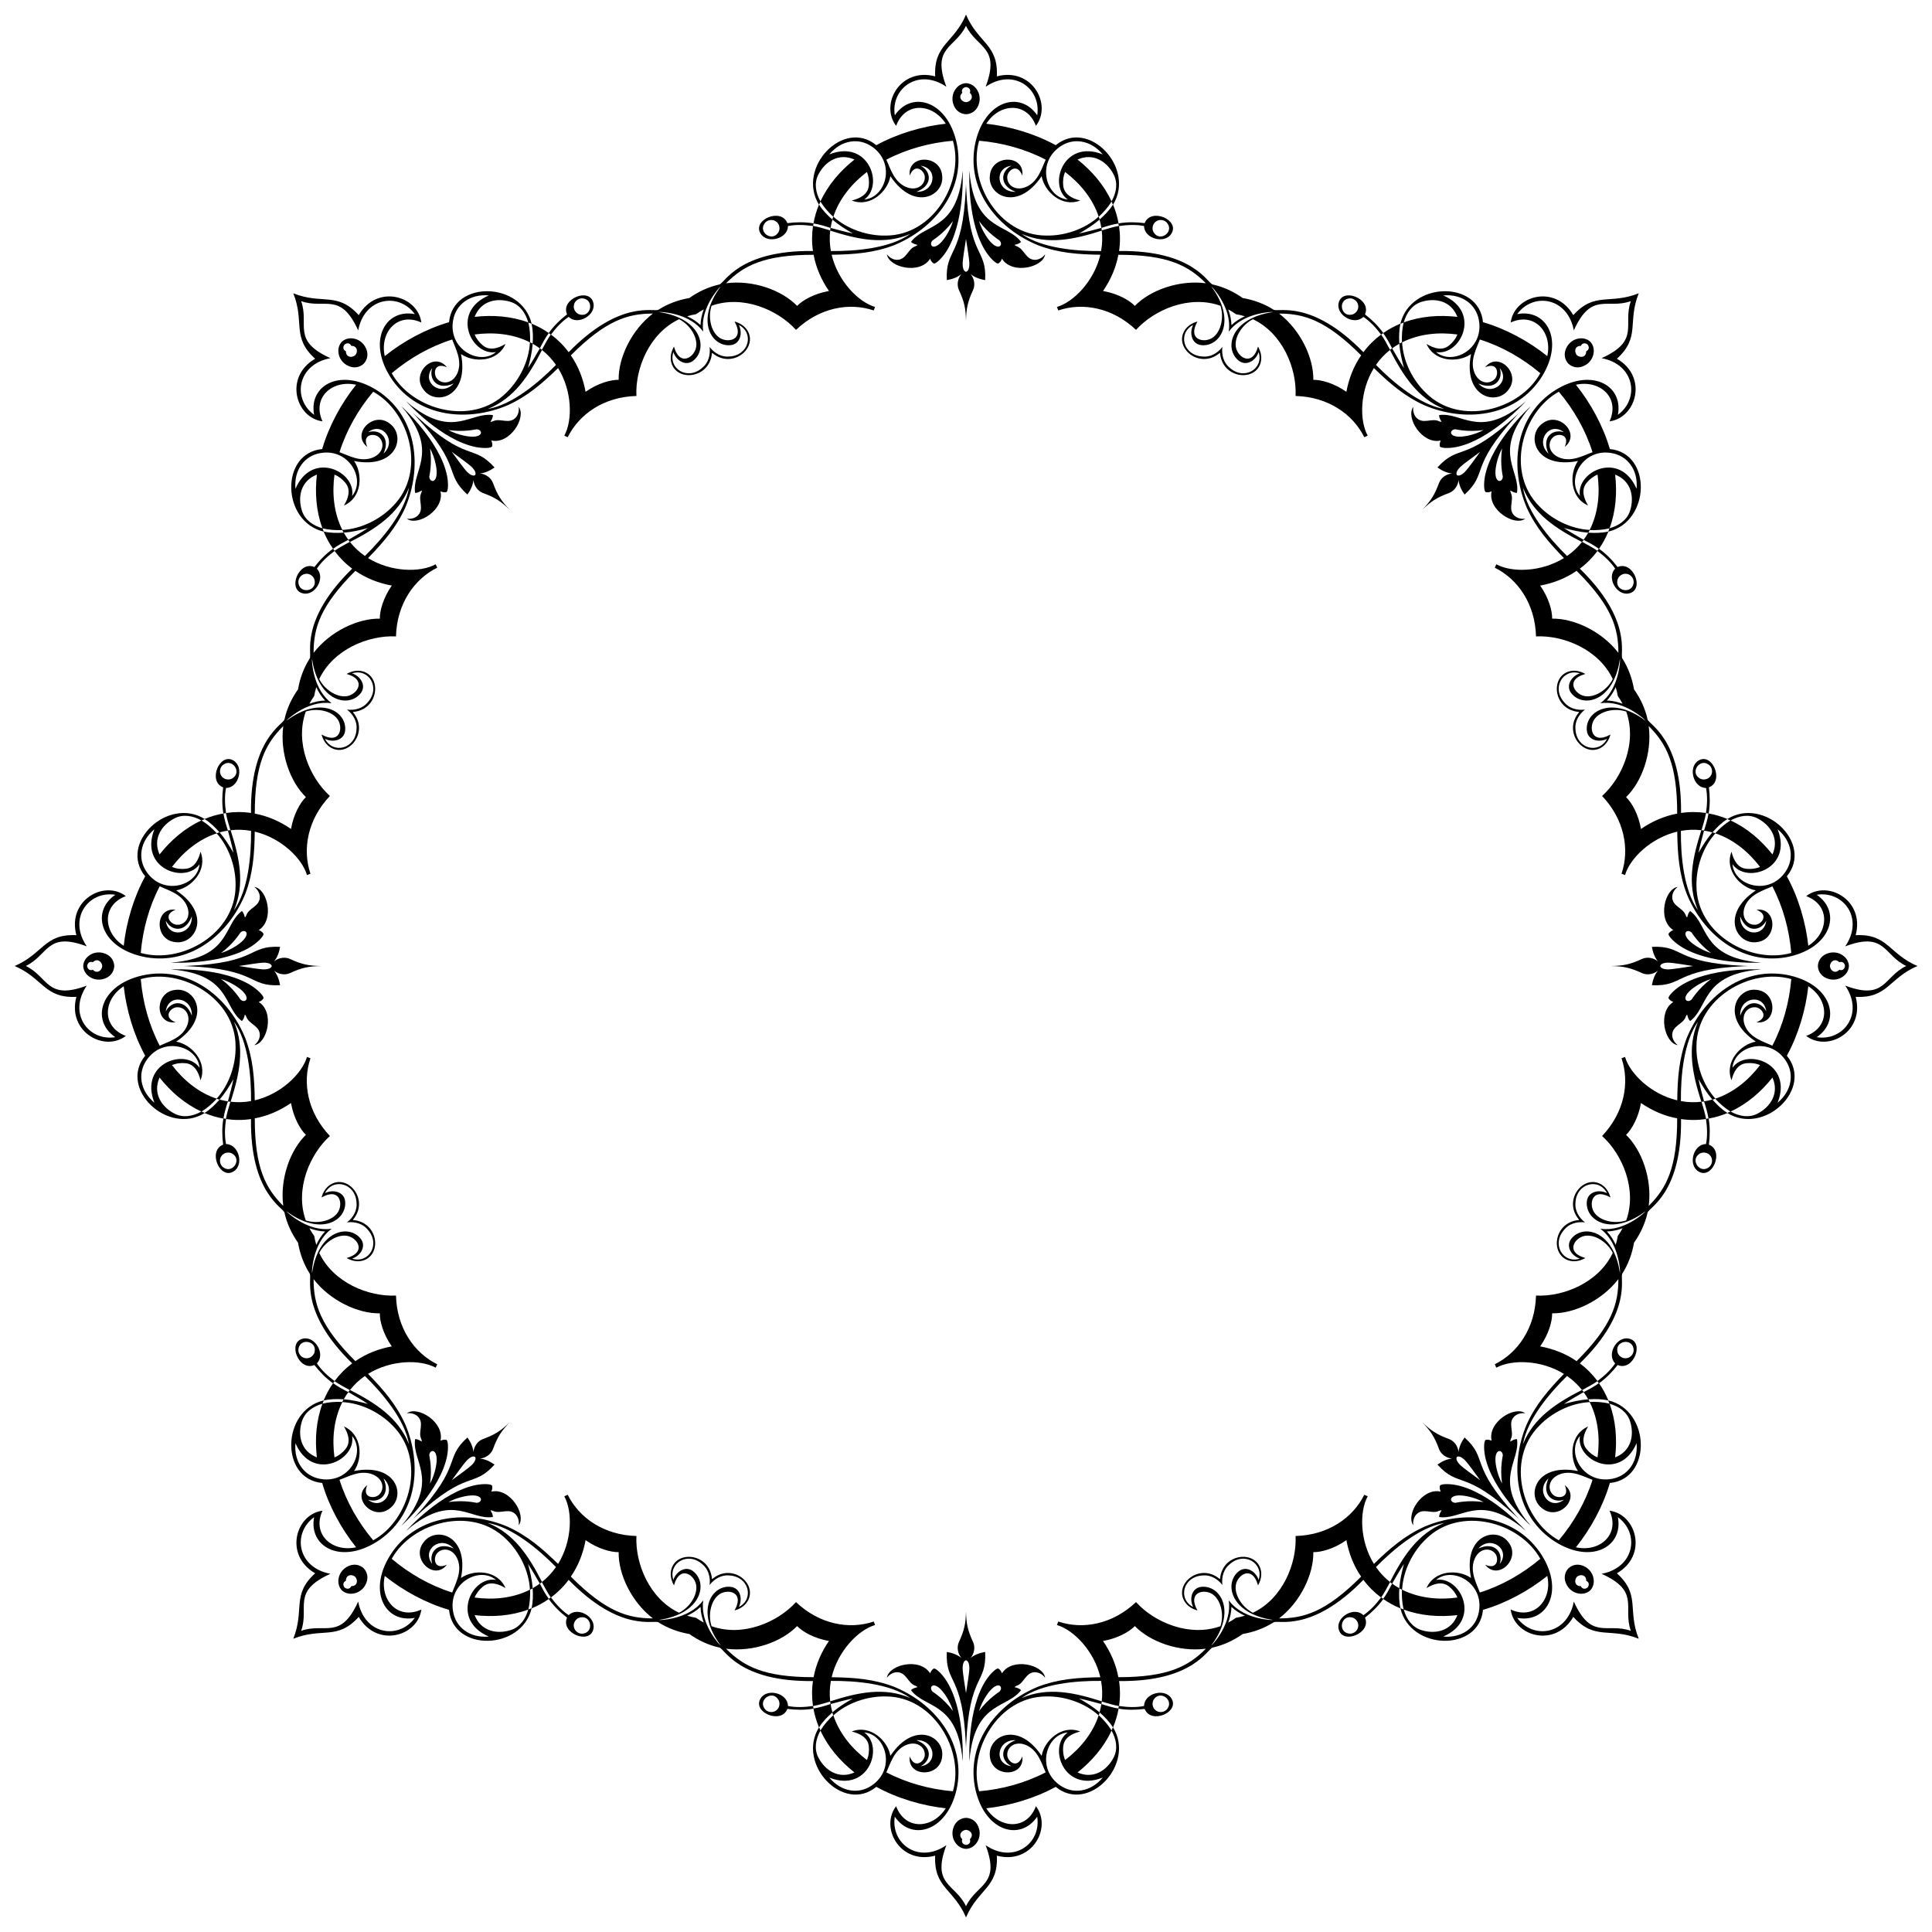 <?xml version="1.0" encoding="UTF-8"?>
<!DOCTYPE svg  PUBLIC '-//W3C//DTD SVG 1.1//EN'  'http://www.w3.org/Graphics/SVG/1.1/DTD/svg11.dtd'>
<svg enable-background="new 0 0 1624.64 1624.64" version="1.1" viewBox="0 0 1624.6 1624.6" xml:space="preserve" xmlns="http://www.w3.org/2000/svg">

	<path d="m1378 246.63c-24.429 9.775-36.841-1.7-55.032 18.372-15.251-26.325-49.657-16.442-52.645 6.183 19.871-9.116 35.201 8.07 30.773 28.269-15.545-12.496-34.849-22.954-54.06-28.539-3.412-35.609-61.018-34.188-69.438 1.245-5.051 2.134-9.933 4.704-14.406 7.879-4.247-5.998-9.575-11.162-15.367-15.659 5.693-13.099-19.23-23.109-22.172-9.565-2.34 10.183 13.189 19.191 20.787 11.633 5.877 3.938 10.658 9.262 14.882 14.882-5.637 4.192-10.674 9.179-14.858 14.825-43.749-44.799-71.881-33.298-75.566-35.755-7.864-4.993-16.746-8.232-25.916-9.793-7.588-5.381-16.158-9.371-25.25-11.401-4.343-0.868-16.102-28.893-78.716-28.151 1.034-6.95 0.999-14.038-0.023-20.988 6.962-0.987 14.107-1.371 21.047 0 0.028 10.717 17.378 15.328 22.924 6.473 7.497-11.657-17.204-22.203-22.441-8.915-7.275-0.915-14.695-1.032-21.939 0.206-0.917-5.408-2.553-10.677-4.615-15.758 19.101-31.009-20.628-72.747-48.22-49.981-17.534-9.635-38.579-15.89-58.407-18.046 11.152-17.414 34.145-18.727 41.749 1.77 13.886-18.11-3.455-49.428-32.854-41.597 1.329-27.056-15.561-27.719-25.923-51.904-10.362 24.186-27.252 24.849-25.923 51.904-29.399-7.831-46.739 23.487-32.854 41.597 7.604-20.497 30.597-19.185 41.749-1.77-19.828 2.156-40.873 8.411-58.407 18.046-27.592-22.767-67.321 18.971-48.22 49.981-2.062 5.081-3.698 10.35-4.615 15.758-7.244-1.238-14.663-1.122-21.939-0.206-5.237-13.288-29.938-2.742-22.441 8.915 5.546 8.855 22.897 4.244 22.924-6.473 6.94-1.371 14.085-0.987 21.047 0-1.022 6.95-1.057 14.038-0.023 20.988-62.613-0.742-74.373 27.282-78.715 28.151-9.091 2.03-17.662 6.02-25.25 11.401-9.171 1.561-18.052 4.799-25.916 9.793-3.685 2.457-31.816-9.045-75.566 35.755-4.183-5.646-9.22-10.633-14.858-14.825 4.225-5.621 9.005-10.944 14.882-14.882 7.597 7.558 23.127-1.45 20.787-11.633-2.942-13.544-27.865-3.535-22.172 9.565-5.792 4.497-11.12 9.661-15.367 15.659-4.472-3.175-9.355-5.745-14.406-7.879-8.42-35.433-66.026-36.854-69.438-1.245-19.211 5.585-38.515 16.044-54.06 28.539-4.428-20.2 10.902-37.386 30.773-28.269-2.987-22.624-37.394-32.508-52.645-6.183-18.191-20.071-30.604-8.597-55.032-18.372 9.775 24.429-1.7 36.841 18.372 55.032-26.325 15.251-16.442 49.658 6.183 52.645-9.116-19.871 8.07-35.201 28.269-30.773-12.496 15.545-22.954 34.849-28.539 54.06-35.609 3.412-34.188 61.018 1.245 69.438 2.134 5.051 4.704 9.933 7.879 14.406-5.998 4.247-11.162 9.575-15.659 15.367-13.099-5.693-23.109 19.23-9.565 22.172 10.183 2.34 19.191-13.189 11.633-20.787 3.938-5.877 9.262-10.658 14.882-14.882 4.192 5.637 9.179 10.674 14.825 14.858-44.799 43.749-33.298 71.881-35.755 75.566-4.993 7.864-8.232 16.746-9.793 25.916-5.381 7.588-9.371 16.159-11.401 25.25-0.868 4.343-28.893 16.102-28.151 78.715-6.95-1.034-14.038-0.999-20.988 0.023-0.987-6.962-1.371-14.107 0-21.047 10.717-0.028 15.328-17.378 6.473-22.924-11.657-7.497-22.203 17.204-8.915 22.441-0.915 7.275-1.032 14.695 0.206 21.939-5.408 0.917-10.677 2.553-15.758 4.615-31.009-19.101-72.747 20.628-49.981 48.22-9.635 17.534-15.89 38.579-18.046 58.407-17.414-11.152-18.727-34.145 1.77-41.749-18.11-13.886-49.428 3.455-41.597 32.854-27.056-1.329-27.719 15.561-51.904 25.923 24.186 10.362 24.849 27.252 51.904 25.923-7.831 29.399 23.487 46.739 41.597 32.854-20.497-7.604-19.185-30.597-1.77-41.749 2.156 19.828 8.411 40.873 18.046 58.407-22.767 27.592 18.971 67.321 49.981 48.22 5.081 2.062 10.35 3.698 15.758 4.615-1.238 7.244-1.122 14.663-0.206 21.939-13.288 5.237-2.742 29.938 8.915 22.441 8.855-5.546 4.244-22.897-6.473-22.924-1.371-6.94-0.987-14.085 0-21.047 6.95 1.022 14.038 1.057 20.988 0.023-0.742 62.614 27.282 74.373 28.151 78.716 2.03 9.091 6.02 17.662 11.401 25.25 1.561 9.171 4.799 18.052 9.793 25.916 2.457 3.685-9.045 31.816 35.755 75.566-5.646 4.183-10.633 9.22-14.825 14.858-5.621-4.225-10.944-9.005-14.882-14.882 7.558-7.597-1.45-23.127-11.633-20.787-13.544 2.942-3.535 27.865 9.565 22.172 4.497 5.792 9.661 11.12 15.659 15.367-3.175 4.472-5.745 9.355-7.879 14.406-35.433 8.42-36.854 66.026-1.245 69.438 5.585 19.211 16.044 38.515 28.539 54.06-20.2 4.428-37.386-10.902-28.269-30.773-22.624 2.987-32.508 37.394-6.183 52.645-20.071 18.192-8.597 30.604-18.372 55.032 24.429-9.775 36.841 1.7 55.032-18.372 15.251 26.325 49.658 16.442 52.645-6.183-19.871 9.116-35.201-8.07-30.773-28.269 15.545 12.496 34.849 22.954 54.06 28.539 3.412 35.609 61.018 34.188 69.438-1.245 5.051-2.134 9.933-4.704 14.406-7.879 4.247 5.998 9.575 11.162 15.367 15.659-5.693 13.099 19.23 23.109 22.172 9.565 2.34-10.183-13.189-19.191-20.787-11.633-5.877-3.938-10.658-9.261-14.882-14.882 5.637-4.192 10.674-9.179 14.858-14.825 43.749 44.799 71.881 33.298 75.566 35.755 7.864 4.993 16.746 8.232 25.916 9.793 7.588 5.381 16.159 9.371 25.25 11.401 4.343 0.869 16.102 28.893 78.715 28.151-1.034 6.95-0.999 14.038 0.023 20.989-6.962 0.987-14.107 1.371-21.047 0-0.028-10.717-17.378-15.328-22.924-6.473-7.497 11.657 17.204 22.203 22.441 8.915 7.275 0.915 14.695 1.032 21.939-0.206 0.917 5.408 2.553 10.677 4.615 15.758-19.101 31.009 20.628 72.747 48.22 49.981 17.534 9.635 38.579 15.89 58.407 18.046-11.152 17.414-34.145 18.727-41.749-1.77-13.886 18.11 3.455 49.428 32.854 41.597-1.329 27.056 15.561 27.719 25.923 51.905 10.362-24.186 27.252-24.849 25.923-51.905 29.399 7.831 46.739-23.487 32.854-41.597-7.604 20.497-30.597 19.185-41.749 1.77 19.828-2.156 40.873-8.411 58.407-18.046 27.592 22.767 67.321-18.971 48.22-49.981 2.062-5.08 3.698-10.35 4.615-15.758 7.244 1.239 14.663 1.122 21.939 0.206 5.237 13.288 29.938 2.742 22.441-8.915-5.546-8.855-22.897-4.244-22.924 6.473-6.94 1.371-14.085 0.987-21.047 0 1.022-6.95 1.057-14.038 0.023-20.989 62.614 0.742 74.373-27.282 78.716-28.151 9.091-2.03 17.662-6.02 25.25-11.401 9.171-1.561 18.052-4.799 25.916-9.793 3.685-2.457 31.816 9.045 75.566-35.755 4.183 5.646 9.22 10.633 14.858 14.825-4.225 5.621-9.005 10.944-14.882 14.882-7.597-7.558-23.127 1.45-20.787 11.633 2.942 13.544 27.865 3.535 22.172-9.565 5.792-4.497 11.12-9.661 15.367-15.659 4.472 3.175 9.355 5.745 14.406 7.879 8.42 35.433 66.026 36.854 69.438 1.245 19.211-5.585 38.515-16.043 54.06-28.539 4.428 20.2-10.902 37.386-30.773 28.269 2.987 22.624 37.394 32.508 52.645 6.183 18.192 20.071 30.604 8.597 55.032 18.372-9.775-24.429 1.7-36.841-18.372-55.032 26.325-15.251 16.442-49.657-6.183-52.645 9.116 19.871-8.07 35.201-28.269 30.773 12.496-15.545 22.954-34.849 28.539-54.06 35.609-3.412 34.188-61.018-1.245-69.438-2.134-5.051-4.704-9.933-7.879-14.406 5.998-4.247 11.162-9.575 15.659-15.367 13.099 5.693 23.109-19.23 9.565-22.172-10.183-2.34-19.191 13.189-11.633 20.787-3.938 5.877-9.261 10.658-14.882 14.882-4.192-5.637-9.179-10.674-14.825-14.858 44.799-43.749 33.298-71.881 35.755-75.566 4.993-7.864 8.232-16.746 9.793-25.916 5.381-7.588 9.371-16.158 11.401-25.25 0.869-4.343 28.893-16.102 28.151-78.716 6.95 1.034 14.038 0.999 20.989-0.023 0.987 6.962 1.371 14.107 0 21.047-10.717 0.028-15.328 17.378-6.473 22.924 11.657 7.497 22.203-17.204 8.915-22.441 0.915-7.275 1.032-14.695-0.206-21.939 5.408-0.917 10.677-2.553 15.758-4.615 31.009 19.101 72.747-20.628 49.981-48.22 9.635-17.534 15.89-38.579 18.046-58.407 17.414 11.152 18.727 34.145-1.77 41.749 18.11 13.886 49.428-3.455 41.597-32.854 27.056 1.329 27.719-15.561 51.905-25.923-24.186-10.362-24.849-27.252-51.905-25.923 7.831-29.399-23.487-46.739-41.597-32.854 20.497 7.604 19.185 30.597 1.77 41.749-2.156-19.828-8.411-40.873-18.046-58.407 22.767-27.592-18.971-67.321-49.981-48.22-5.08-2.062-10.35-3.698-15.758-4.615 1.239-7.244 1.122-14.663 0.206-21.939 13.288-5.237 2.742-29.938-8.915-22.441-8.855 5.546-4.244 22.897 6.473 22.924 1.371 6.94 0.987 14.085 0 21.047-6.95-1.022-14.038-1.057-20.989-0.023 0.742-62.613-27.282-74.373-28.151-78.715-2.03-9.091-6.02-17.662-11.401-25.25-1.561-9.171-4.799-18.052-9.793-25.916-2.457-3.685 9.045-31.816-35.755-75.566 5.646-4.183 10.633-9.22 14.825-14.858 5.621 4.225 10.944 9.005 14.882 14.882-7.558 7.597 1.45 23.127 11.633 20.787 13.544-2.942 3.535-27.865-9.565-22.172-4.497-5.792-9.661-11.12-15.659-15.367 3.175-4.472 5.745-9.355 7.879-14.406 35.433-8.42 36.854-66.026 1.245-69.438-5.585-19.211-16.043-38.515-28.539-54.06 20.2-4.428 37.386 10.902 28.269 30.773 22.624-2.987 32.508-37.394 6.183-52.645 20.072-18.191 8.597-30.603 18.372-55.032zm-242.32 18.075c-8.301 0.806-10.348-12.039-1.862-13.662 3.627-0.865 7.568 1.762 8.201 5.428 0.926 3.916-2.324 8.118-6.339 8.234zm-481.93-68.266c-5.299 6.439-15.83-1.196-10.977-8.344 1.953-3.176 6.598-4.105 9.637-1.961 3.423 2.115 4.097 7.384 1.34 10.305zm-389.05 292.51c0.806 8.301-12.039 10.348-13.662 1.862-0.865-3.627 1.762-7.568 5.428-8.201 3.916-0.926 8.118 2.323 8.234 6.339zm-68.266 481.93c6.439 5.299-1.196 15.83-8.344 10.977-3.176-1.953-4.105-6.598-1.961-9.637 2.115-3.423 7.384-4.097 10.305-1.34zm292.51 389.05c8.301-0.806 10.348 12.039 1.862 13.662-3.627 0.865-7.568-1.762-8.201-5.428-0.926-3.916 2.323-8.118 6.339-8.234zm481.93 68.266c5.299-6.439 15.83 1.196 10.977 8.344-1.953 3.176-6.598 4.105-9.637 1.961-3.423-2.115-4.097-7.384-1.34-10.305zm389.05-292.51c-0.806-8.301 12.039-10.348 13.662-1.862 0.865 3.627-1.762 7.568-5.428 8.201-3.916 0.926-8.118-2.324-8.234-6.339zm68.266-481.93c-6.439-5.299 1.196-15.83 8.344-10.977 3.176 1.953 4.105 6.598 1.961 9.637-2.115 3.423-7.384 4.097-10.305 1.34zm-60.032-171.15c3.666 0.633 6.293 4.574 5.428 8.201-1.624 8.486-14.468 6.439-13.662-1.862 0.116-4.015 4.318-7.264 8.234-6.339zm-395.94-296.47c3.04-2.144 7.684-1.215 9.637 1.961 4.853 7.149-5.678 14.784-10.977 8.344-2.757-2.921-2.083-8.19 1.34-10.305zm-489.61 70.336c0.633-3.666 4.574-6.293 8.201-5.428 8.486 1.624 6.439 14.468-1.862 13.662-4.015-0.115-7.264-4.317-6.339-8.234zm-296.47 395.94c-2.144-3.04-1.215-7.684 1.961-9.637 7.149-4.853 14.784 5.678 8.344 10.977-2.921 2.757-8.19 2.083-10.305-1.34zm70.336 489.61c-3.666-0.633-6.293-4.574-5.428-8.201 1.624-8.486 14.468-6.439 13.662 1.862-0.115 4.014-4.317 7.264-8.234 6.339zm395.94 296.47c-3.04 2.144-7.684 1.215-9.637-1.961-4.853-7.149 5.678-14.784 10.977-8.344 2.757 2.921 2.083 8.19-1.34 10.305zm489.61-70.337c-0.633 3.666-4.574 6.293-8.201 5.428-8.486-1.624-6.439-14.468 1.862-13.662 4.014 0.116 7.264 4.318 6.339 8.234zm296.47-395.94c2.144 3.04 1.215 7.684-1.961 9.637-7.149 4.853-14.784-5.678-8.344-10.977 2.921-2.757 8.19-2.083 10.305 1.34zm-143.26-658.38c-17.353 31.243-67.806 44.818-96.245 16.518-11.007-10.525-19.165-26.491-19.966-42.48 7.199-3.655 15.086-5.855 23.084-6.852 7.766-0.989 15.645-0.777 23.4 0.234-1.418 3.599-3.894 6.711-6.868 9.151-5.676 4.761-12.792 2.629-19.093-1.192 6.672 15.348 26.756 15.986 37.426 8.515-7.027 35.802 20.934 43.753 31.197 30.346 11.499-13.831-8.352-33.259-19.302-19.242 10.825-4.736 11.634 5.831 8.273 9.603-4.698 5.439-13.94 4.038-17.504-5.607-3.704-10.158 2.194-20.137 4.729-27.344 18.65 5.872 35.926 15.786 50.869 28.35zm-493.92-195.48c9.822 34.363-16.255 79.637-56.376 79.736-15.226 0.34-32.284-5.18-44.156-15.92 2.506-7.674 6.527-14.808 11.478-21.168 4.792-6.191 10.514-11.612 16.712-16.381 1.542 3.548 1.992 7.499 1.614 11.328-0.646 7.38-7.186 10.905-14.344 12.658 15.57 6.135 30.223-7.615 32.486-20.443 20.347 30.284 45.74 16.135 43.517-0.602-1.649-17.911-29.424-17.611-27.255 0.043 4.306-11.004 12.349-4.103 12.64 0.941 0.524 7.167-7.002 12.712-16.342 8.413-9.802-4.563-12.688-15.79-15.992-22.679 17.341-9.038 36.568-14.243 56.018-15.926zm-487.48 211.04c31.243 17.353 44.818 67.806 16.518 96.245-10.525 11.007-26.491 19.165-42.48 19.966-3.655-7.199-5.855-15.086-6.852-23.084-0.989-7.766-0.777-15.645 0.234-23.4 3.599 1.418 6.711 3.894 9.151 6.868 4.761 5.676 2.629 12.792-1.192 19.093 15.348-6.672 15.986-26.756 8.515-37.426 35.802 7.027 43.753-20.934 30.346-31.197-13.831-11.499-33.259 8.352-19.242 19.303-4.736-10.826 5.831-11.634 9.603-8.273 5.439 4.697 4.038 13.94-5.607 17.504-10.158 3.704-20.137-2.194-27.344-4.729 5.872-18.651 15.786-35.927 28.35-50.87zm-195.48 493.92c34.363-9.822 79.637 16.255 79.736 56.376 0.34 15.226-5.18 32.284-15.92 44.156-7.674-2.506-14.808-6.527-21.168-11.478-6.191-4.792-11.612-10.514-16.381-16.712 3.548-1.542 7.499-1.992 11.328-1.614 7.38 0.646 10.905 7.186 12.658 14.344 6.135-15.57-7.615-30.223-20.443-32.486 30.284-20.347 16.135-45.74-0.602-43.517-17.911 1.649-17.611 29.424 0.043 27.255-11.004-4.306-4.103-12.349 0.941-12.64 7.167-0.524 12.712 7.002 8.413 16.342-4.563 9.802-15.79 12.688-22.679 15.992-9.038-17.342-14.243-36.568-15.926-56.018zm211.04 487.48c17.353-31.244 67.806-44.818 96.245-16.518 11.007 10.526 19.165 26.491 19.966 42.48-7.199 3.655-15.086 5.855-23.084 6.852-7.766 0.989-15.645 0.777-23.4-0.234 1.418-3.599 3.894-6.711 6.868-9.151 5.676-4.761 12.792-2.629 19.093 1.193-6.672-15.348-26.756-15.986-37.426-8.515 7.027-35.802-20.934-43.753-31.197-30.346-11.499 13.831 8.352 33.259 19.303 19.242-10.826 4.736-11.634-5.831-8.273-9.603 4.697-5.438 13.94-4.038 17.504 5.607 3.704 10.158-2.194 20.137-4.729 27.344-18.651-5.873-35.927-15.787-50.87-28.351zm493.92 195.47c-9.822-34.363 16.255-79.637 56.376-79.736 15.226-0.34 32.284 5.18 44.156 15.92-2.506 7.674-6.527 14.808-11.478 21.168-4.792 6.191-10.514 11.612-16.712 16.381-1.542-3.548-1.992-7.499-1.614-11.328 0.646-7.38 7.186-10.905 14.344-12.658-15.57-6.135-30.223 7.615-32.486 20.443-20.347-30.285-45.74-16.135-43.517 0.602 1.649 17.911 29.424 17.611 27.255-0.043-4.306 11.004-12.349 4.103-12.64-0.941-0.524-7.167 7.002-12.712 16.342-8.412 9.802 4.563 12.688 15.79 15.992 22.679-17.342 9.038-36.568 14.243-56.018 15.925zm487.48-211.04c-31.244-17.353-44.818-67.806-16.518-96.245 10.526-11.007 26.491-19.165 42.48-19.966 3.655 7.199 5.855 15.086 6.852 23.084 0.989 7.766 0.777 15.645-0.234 23.4-3.599-1.418-6.711-3.894-9.151-6.868-4.761-5.676-2.629-12.792 1.193-19.093-15.348 6.672-15.986 26.756-8.515 37.426-35.802-7.027-43.753 20.934-30.346 31.197 13.831 11.499 33.259-8.352 19.242-19.302 4.736 10.825-5.831 11.634-9.603 8.273-5.438-4.698-4.038-13.94 5.607-17.504 10.158-3.704 20.137 2.194 27.344 4.729-5.873 18.65-15.787 35.926-28.351 50.869zm195.47-493.92c-34.363 9.822-79.637-16.255-79.736-56.376-0.34-15.226 5.18-32.284 15.92-44.156 7.674 2.506 14.808 6.527 21.168 11.478 6.191 4.792 11.612 10.514 16.381 16.712-3.548 1.542-7.499 1.992-11.328 1.614-7.38-0.646-10.905-7.186-12.658-14.344-6.135 15.57 7.615 30.223 20.443 32.486-30.285 20.347-16.135 45.74 0.602 43.517 17.911-1.649 17.611-29.424-0.043-27.255 11.004 4.306 4.103 12.349-0.941 12.64-7.167 0.524-12.712-7.002-8.412-16.342 4.563-9.802 15.79-12.688 22.679-15.992 9.038 17.341 14.243 36.568 15.925 56.018zm-167.12-421.05c-7.207 2.535-17.187 8.433-27.344 4.729-9.645-3.565-11.046-12.807-5.607-17.504 3.772-3.361 14.339-2.553 9.603 8.273 14.017-10.95-5.411-30.802-19.242-19.303-13.407 10.263-5.456 38.224 30.346 31.197-7.471 10.67-6.833 30.754 8.515 37.426-3.822-6.301-5.954-13.418-1.193-19.093 2.44-2.974 5.552-5.45 9.151-6.868 1.011 7.755 1.223 15.634 0.234 23.4-0.997 7.997-3.197 15.885-6.852 23.084-15.989-0.801-31.954-8.959-42.48-19.966-28.3-28.439-14.725-78.893 16.518-96.245 12.566 14.942 22.48 32.218 28.351 50.87zm-459.81-245.98c-3.304 6.889-6.19 18.116-15.992 22.679-9.341 4.3-16.866-1.245-16.342-8.413 0.291-5.044 8.334-11.944 12.64-0.941 2.168-17.654-25.606-17.954-27.255-0.043-2.223 16.737 23.17 30.886 43.517 0.602 2.262 12.828 16.915 26.578 32.486 20.443-7.158-1.753-13.698-5.278-14.344-12.658-0.378-3.829 0.072-7.78 1.614-11.328 6.198 4.769 11.92 10.19 16.712 16.381 4.95 6.36 8.971 13.493 11.478 21.168-11.872 10.739-28.93 16.26-44.156 15.92-40.121-0.099-66.198-45.373-56.376-79.736 19.451 1.683 38.677 6.888 56.018 15.926zm-499.07 151.2c2.535 7.207 8.433 17.186 4.729 27.344-3.565 9.645-12.807 11.046-17.504 5.607-3.361-3.772-2.553-14.339 8.273-9.603-10.95-14.017-30.802 5.411-19.303 19.242 10.263 13.407 38.224 5.456 31.197-30.346 10.67 7.471 30.754 6.833 37.426-8.515-6.301 3.822-13.418 5.954-19.093 1.192-2.974-2.44-5.45-5.552-6.868-9.151 7.755-1.011 15.634-1.223 23.4-0.234 7.997 0.997 15.885 3.197 23.084 6.852-0.801 15.989-8.959 31.954-19.966 42.48-28.439 28.3-78.893 14.725-96.245-16.518 14.942-12.564 32.218-22.478 50.87-28.35zm-245.98 459.81c6.889 3.304 18.116 6.19 22.679 15.992 4.3 9.34-1.245 16.866-8.413 16.342-5.044-0.291-11.944-8.334-0.941-12.64-17.654-2.168-17.954 25.606-0.043 27.255 16.737 2.223 30.886-23.17 0.602-43.517 12.828-2.262 26.578-16.915 20.443-32.486-1.753 7.158-5.278 13.698-12.658 14.344-3.829 0.378-7.78-0.072-11.328-1.614 4.769-6.198 10.19-11.92 16.381-16.712 6.36-4.95 13.493-8.971 21.168-11.478 10.739 11.872 16.26 28.93 15.92 44.156-0.099 40.121-45.373 66.198-79.736 56.376 1.683-19.45 6.888-38.677 15.926-56.018zm151.2 499.07c7.207-2.535 17.186-8.433 27.344-4.729 9.645 3.564 11.046 12.807 5.607 17.504-3.772 3.361-14.339 2.553-9.603-8.273-14.017 10.95 5.411 30.802 19.242 19.302 13.407-10.263 5.456-38.224-30.346-31.197 7.471-10.67 6.833-30.754-8.515-37.426 3.822 6.301 5.954 13.417 1.192 19.093-2.44 2.974-5.552 5.45-9.151 6.868-1.011-7.755-1.223-15.634-0.234-23.4 0.997-7.997 3.197-15.885 6.852-23.084 15.989 0.801 31.954 8.959 42.48 19.966 28.3 28.439 14.725 78.893-16.518 96.245-12.564-14.941-22.478-32.217-28.35-50.869zm459.81 245.98c3.304-6.889 6.19-18.115 15.992-22.679 9.34-4.3 16.866 1.245 16.342 8.412-0.291 5.044-8.334 11.944-12.64 0.941-2.168 17.654 25.606 17.954 27.255 0.043 2.223-16.737-23.17-30.886-43.517-0.602-2.262-12.828-16.915-26.578-32.486-20.443 7.158 1.753 13.698 5.278 14.344 12.658 0.378 3.828-0.072 7.78-1.614 11.328-6.198-4.769-11.92-10.19-16.712-16.381-4.95-6.36-8.971-13.493-11.478-21.168 11.872-10.74 28.93-16.26 44.156-15.92 40.121 0.099 66.198 45.373 56.376 79.736-19.45-1.682-38.677-6.887-56.018-15.925zm499.07-151.2c-2.535-7.207-8.433-17.187-4.729-27.344 3.564-9.645 12.807-11.046 17.504-5.607 3.361 3.772 2.553 14.339-8.273 9.603 10.95 14.017 30.802-5.411 19.302-19.242-10.263-13.407-38.224-5.456-31.197 30.346-10.67-7.471-30.754-6.833-37.426 8.515 6.301-3.822 13.417-5.954 19.093-1.193 2.974 2.44 5.45 5.552 6.868 9.151-7.755 1.011-15.634 1.223-23.4 0.234-7.997-0.997-15.885-3.197-23.084-6.852 0.801-15.989 8.959-31.954 19.966-42.48 28.439-28.3 78.893-14.725 96.245 16.518-14.941 12.566-32.217 22.48-50.869 28.351zm245.98-459.81c-6.889-3.304-18.115-6.19-22.679-15.992-4.3-9.341 1.245-16.866 8.412-16.342 5.044 0.291 11.944 8.334 0.941 12.64 17.654 2.168 17.954-25.606 0.043-27.255-16.737-2.223-30.886 23.17-0.602 43.517-12.828 2.262-26.578 16.915-20.443 32.486 1.753-7.158 5.278-13.698 12.658-14.344 3.828-0.378 7.78 0.072 11.328 1.614-4.769 6.198-10.19 11.92-16.381 16.712-6.36 4.95-13.493 8.971-21.168 11.478-10.74-11.872-16.26-28.93-15.92-44.156 0.099-40.121 45.373-66.198 79.736-56.376-1.682 19.451-6.887 38.677-15.925 56.018zm-229.19-569.82c9.43 12.129-7.375 24.553-17.981 12.985 13.764 6.265 21.112-3.612 17.981-12.985zm-487-170.11c15.245 1.908 12.147 22.577-3.533 21.896 14.162-5.302 12.375-17.483 3.533-21.896zm-464.64 224.07c12.129-9.43 24.553 7.375 12.985 17.981 6.265-13.764-3.612-21.112-12.985-17.981zm-170.11 487c1.908-15.245 22.577-12.147 21.896 3.532-5.302-14.162-17.483-12.374-21.896-3.532zm224.07 464.64c-9.43-12.129 7.375-24.553 17.981-12.985-13.764-6.265-21.112 3.612-17.981 12.985zm487 170.11c-15.245-1.908-12.147-22.576 3.532-21.896-14.162 5.303-12.374 17.483-3.532 21.896zm464.64-224.07c-12.129 9.43-24.553-7.375-12.985-17.981-6.265 13.764 3.612 21.112 12.985 17.981zm170.11-487c-1.908 15.245-22.576 12.147-21.896-3.533 5.303 14.162 17.483 12.375 21.896 3.533zm-183.1-392.71c-11.568-10.606 0.856-27.411 12.985-17.981-9.373-3.131-19.25 4.217-12.985 17.981zm-448.13-220.16c-15.679 0.681-18.777-19.988-3.532-21.896-8.843 4.413-10.631 16.594 3.532 21.896zm-472.55 161.2c-10.606 11.568-27.411-0.856-17.981-12.985-3.131 9.373 4.217 19.25 17.981 12.985zm-220.16 448.13c0.681 15.679-19.988 18.777-21.896 3.533 4.413 8.842 16.594 10.629 21.896-3.533zm161.2 472.55c11.568 10.605-0.856 27.411-12.985 17.981 9.373 3.131 19.25-4.217 12.985-17.981zm448.13 220.16c15.679-0.681 18.777 19.988 3.533 21.896 8.842-4.414 10.629-16.594-3.533-21.896zm472.55-161.2c10.605-11.568 27.411 0.856 17.981 12.985 3.131-9.373-4.217-19.25-17.981-12.985zm220.16-448.13c-0.681-15.679 19.988-18.777 21.896-3.532-4.414-8.843-16.594-10.631-21.896 3.532zm-219.77-584.88c4.561 24.282-21.95 38.695-36.011 26.945 20.432 3.59 38.722-33.585 6.034-47.63 16.148-1.428 27.705 7.831 29.977 20.685zm-510.4-145.84c20.395 13.944 11.841 42.882-6.411 44.516 16.987-11.909 3.633-51.129-29.413-37.946 10.41-12.427 25.129-14.052 35.824-6.57zm-464.03 257.78c24.282-4.561 38.695 21.95 26.945 36.011 3.59-20.433-33.585-38.722-47.63-6.034-1.428-16.147 7.831-27.705 20.685-29.977zm-145.84 510.4c13.944-20.395 42.882-11.841 44.516 6.411-11.909-16.987-51.129-3.633-37.946 29.413-12.427-10.409-14.052-25.128-6.57-35.824zm257.78 464.03c-4.561-24.282 21.95-38.695 36.011-26.945-20.433-3.59-38.722 33.585-6.034 47.63-16.147 1.428-27.705-7.831-29.977-20.685zm510.4 145.84c-20.395-13.944-11.841-42.882 6.411-44.516-16.987 11.909-3.633 51.129 29.413 37.946-10.409 12.427-25.128 14.052-35.824 6.57zm464.03-257.78c-24.282 4.561-38.695-21.95-26.945-36.011-3.59 20.432 33.585 38.722 47.63 6.034 1.428 16.148-7.831 27.705-20.685 29.977zm145.84-510.4c-13.944 20.395-42.882 11.841-44.516-6.411 11.909 16.987 51.129 3.633 37.946-29.413 12.427 10.41 14.052 25.129 6.57 35.824zm-125.16-322.11c-14.045-32.688-51.22-14.399-47.63 6.034-11.75-14.061 2.663-40.572 26.945-36.011 12.854 2.272 22.113 13.83 20.685 29.977zm-448.89-281.19c-33.045-13.183-46.399 26.037-29.413 37.946-18.251-1.634-26.806-30.572-6.411-44.516 10.696-7.482 25.415-5.857 35.824 6.57zm-516.25 118.59c-32.688 14.045-14.399 51.22 6.034 47.63-14.061 11.75-40.572-2.663-36.011-26.945 2.272-12.854 13.83-22.113 29.977-20.685zm-281.19 448.89c-13.183 33.045 26.037 46.399 37.946 29.413-1.634 18.251-30.572 26.806-44.516 6.411-7.482-10.696-5.857-25.415 6.57-35.824zm118.59 516.25c14.045 32.688 51.22 14.399 47.63-6.034 11.75 14.061-2.663 40.572-26.945 36.011-12.854-2.273-22.113-13.83-20.685-29.977zm448.89 281.19c33.045 13.183 46.399-26.037 29.413-37.946 18.251 1.634 26.806 30.572 6.411 44.516-10.696 7.483-25.415 5.858-35.824-6.57zm516.25-118.58c32.688-14.045 14.399-51.22-6.034-47.63 14.061-11.75 40.572 2.663 36.011 26.945-2.273 12.854-13.83 22.113-29.977 20.685zm281.19-448.89c13.183-33.045-26.037-46.399-37.946-29.413 1.634-18.251 30.572-26.806 44.516-6.411 7.483 10.696 5.858 25.415-6.57 35.824zm-299.68-673.38c11.586-3.719 25.168-1.081 30.406 12.553-15.111-1.746-30.754-0.639-45.091 4.671 2.204-7.876 6.93-14.726 14.685-17.224zm-506.96-107.12c5.563-10.822 17.032-18.561 30.377-12.625-11.92 9.451-22.198 21.294-28.581 35.187-4.011-7.126-5.513-15.311-1.796-22.562zm-434.22 282.73c-3.719-11.586-1.081-25.168 12.553-30.406-1.746 15.111-0.639 30.754 4.671 45.091-7.876-2.204-14.726-6.931-17.224-14.685zm-107.12 506.96c-10.822-5.563-18.561-17.032-12.625-30.377 9.451 11.92 21.294 22.198 35.187 28.581-7.126 4.011-15.311 5.513-22.562 1.796zm282.73 434.22c-11.586 3.719-25.168 1.081-30.406-12.552 15.111 1.746 30.754 0.639 45.091-4.671-2.204 7.875-6.931 14.725-14.685 17.223zm506.96 107.12c-5.563 10.822-17.032 18.561-30.377 12.625 11.92-9.451 22.198-21.294 28.581-35.187 4.011 7.126 5.513 15.312 1.796 22.562zm434.22-282.73c3.719 11.586 1.081 25.168-12.552 30.406 1.746-15.111 0.639-30.754-4.671-45.091 7.875 2.204 14.725 6.93 17.223 14.685zm107.12-506.96c10.822 5.563 18.561 17.032 12.625 30.377-9.451-11.92-21.294-22.198-35.187-28.581 7.126-4.011 15.312-5.513 22.562-1.796zm-124.34-243.92c5.31-14.337 6.417-29.98 4.671-45.091 13.634 5.238 16.271 18.82 12.552 30.406-2.498 7.755-9.348 12.482-17.223 14.685zm-418.79-274.86c-6.383-13.892-16.661-25.736-28.581-35.187 13.345-5.936 24.813 1.802 30.377 12.625 3.717 7.251 2.215 15.436-1.796 22.562zm-490.48 101.78c-14.337-5.31-29.98-6.417-45.091-4.671 5.238-13.634 18.82-16.271 30.406-12.553 7.755 2.499 12.482 9.349 14.685 17.224zm-274.86 418.79c-13.892 6.383-25.736 16.661-35.187 28.581-5.936-13.345 1.802-24.813 12.625-30.377 7.251-3.716 15.436-2.214 22.562 1.796zm101.78 490.48c-5.31 14.337-6.417 29.98-4.671 45.091-13.634-5.238-16.271-18.82-12.553-30.406 2.499-7.756 9.349-12.482 17.224-14.685zm418.79 274.86c6.383 13.892 16.661 25.736 28.581 35.187-13.345 5.936-24.813-1.802-30.377-12.625-3.716-7.251-2.214-15.437 1.796-22.562zm490.48-101.78c14.337 5.31 29.98 6.417 45.091 4.671-5.238 13.634-18.82 16.271-30.406 12.552-7.756-2.498-12.482-9.348-14.685-17.223zm274.86-418.79c13.892-6.383 25.736-16.661 35.187-28.581 5.936 13.345-1.802 24.813-12.625 30.377-7.251 3.717-15.437 2.215-22.562-1.796zm-277.61-662.42c0.868-0.377 1.752-0.716 2.646-1.033-1.286 5.423-1.641 11.03-1.418 16.59-0.727 0.375-1.46 0.741-2.184 1.107-0.344-5.56-0.333-11.214 0.956-16.664zm-488.87-100.16c0.347-0.88 0.732-1.745 1.141-2.602 2.925 4.744 6.639 8.96 10.728 12.734-0.249 0.779-0.508 1.556-0.761 2.327-4.175-3.688-8.165-7.694-11.108-12.459zm-416.51 274.85c-0.377-0.868-0.716-1.752-1.033-2.647 5.423 1.286 11.03 1.641 16.59 1.418 0.375 0.727 0.741 1.46 1.107 2.184-5.56 0.344-11.214 0.334-16.664-0.955zm-100.16 488.87c-0.88-0.347-1.745-0.732-2.602-1.141 4.744-2.925 8.96-6.638 12.734-10.728 0.779 0.249 1.556 0.508 2.327 0.761-3.688 4.175-7.694 8.165-12.459 11.108zm274.85 416.51c-0.868 0.377-1.752 0.716-2.647 1.033 1.286-5.422 1.641-11.03 1.418-16.59 0.727-0.375 1.46-0.741 2.184-1.107 0.344 5.56 0.334 11.214-0.955 16.664zm488.87 100.16c-0.347 0.88-0.732 1.745-1.141 2.602-2.925-4.744-6.638-8.96-10.728-12.734 0.249-0.779 0.508-1.556 0.761-2.327 4.175 3.688 8.165 7.694 11.108 12.459zm416.51-274.85c0.377 0.868 0.716 1.752 1.033 2.646-5.422-1.286-11.03-1.641-16.59-1.418-0.375-0.727-0.741-1.46-1.107-2.184 5.56-0.344 11.214-0.333 16.664 0.956zm100.16-488.87c0.88 0.347 1.745 0.732 2.602 1.141-4.744 2.925-8.96 6.639-12.734 10.728-0.779-0.249-1.556-0.508-2.327-0.761 3.688-4.175 7.694-8.165 12.459-11.108zm-116.83-240.86c0.366-0.724 0.733-1.457 1.107-2.184 5.56 0.223 11.167-0.132 16.59-1.418-0.317 0.895-0.655 1.779-1.033 2.647-5.45 1.289-11.104 1.299-16.664 0.955zm-410.95-263.35c-0.253-0.771-0.512-1.548-0.761-2.327 4.089-3.774 7.803-7.99 10.728-12.734 0.409 0.857 0.794 1.721 1.141 2.602-2.943 4.765-6.933 8.771-11.108 12.459zm-476.8 104.37c-0.724-0.366-1.457-0.733-2.184-1.107 0.223-5.56-0.132-11.167-1.418-16.59 0.895 0.317 1.779 0.655 2.647 1.033 1.289 5.45 1.299 11.104 0.955 16.664zm-263.35 410.95c-0.771 0.253-1.548 0.512-2.327 0.761-3.774-4.089-7.99-7.803-12.734-10.728 0.857-0.409 1.721-0.794 2.602-1.141 4.765 2.943 8.771 6.933 12.459 11.108zm104.37 476.8c-0.366 0.724-0.733 1.457-1.107 2.184-5.56-0.223-11.167 0.132-16.59 1.418 0.317-0.895 0.655-1.779 1.033-2.646 5.45-1.29 11.104-1.301 16.664-0.956zm410.95 263.35c0.253 0.771 0.512 1.548 0.761 2.327-4.089 3.774-7.803 7.99-10.728 12.734-0.409-0.857-0.794-1.721-1.141-2.602 2.943-4.765 6.933-8.771 11.108-12.459zm476.8-104.37c0.724 0.366 1.457 0.733 2.184 1.107-0.223 5.56 0.132 11.167 1.418 16.59-0.895-0.317-1.779-0.655-2.646-1.033-1.29-5.45-1.301-11.104-0.956-16.664zm263.35-410.95c0.771-0.253 1.548-0.512 2.327-0.761 3.774 4.089 7.99 7.803 12.734 10.728-0.857 0.409-1.721 0.794-2.602 1.141-4.765-2.943-8.771-6.933-12.459-11.108zm-263.38-635.64c0.529 6.915 2.123 13.69 3.911 20.374-3.514-5.345-6.678-10.917-9.876-16.458 1.853-1.496 3.902-2.732 5.965-3.916zm-476.69-104.4c5.264 4.516 11.182 8.179 17.172 11.641-6.265-1.295-12.442-2.997-18.62-4.654 0.252-2.367 0.826-4.691 1.448-6.987zm-410.89 263.25c6.915-0.529 13.69-2.123 20.374-3.911-5.345 3.514-10.917 6.678-16.458 9.876-1.496-1.854-2.732-3.903-3.916-5.965zm-104.4 476.69c4.516-5.264 8.179-11.182 11.641-17.172-1.295 6.265-2.997 12.442-4.654 18.62-2.367-0.252-4.691-0.827-6.987-1.448zm263.25 410.89c-0.529-6.915-2.123-13.69-3.911-20.374 3.514 5.345 6.678 10.917 9.876 16.458-1.854 1.496-3.903 2.732-5.965 3.916zm476.69 104.39c-5.264-4.516-11.182-8.179-17.172-11.641 6.265 1.295 12.442 2.997 18.62 4.654-0.252 2.368-0.827 4.692-1.448 6.987zm410.89-263.25c-6.915 0.529-13.69 2.123-20.374 3.911 5.345-3.514 10.917-6.678 16.458-9.876 1.496 1.853 2.732 3.902 3.916 5.965zm104.39-476.69c-4.516 5.264-8.179 11.182-11.641 17.172 1.295-6.265 2.997-12.442 4.654-18.62 2.368 0.252 4.692 0.826 6.987 1.448zm-108.31-246.06c-5.541-3.197-11.112-6.362-16.458-9.876 6.684 1.787 13.458 3.382 20.374 3.911-1.184 2.062-2.42 4.111-3.916 5.965zm-405.52-262.23c-6.179 1.657-12.356 3.359-18.62 4.654 5.99-3.462 11.908-7.125 17.172-11.641 0.62 2.295 1.195 4.619 1.448 6.987zm-472.17 101.32c-3.197 5.541-6.362 11.112-9.876 16.458 1.787-6.684 3.382-13.459 3.911-20.374 2.062 1.184 4.111 2.42 5.965 3.916zm-262.23 405.52c1.657 6.179 3.359 12.356 4.654 18.62-3.462-5.99-7.125-11.908-11.641-17.172 2.295-0.621 4.619-1.195 6.987-1.448zm101.32 472.17c5.541 3.197 11.112 6.362 16.458 9.876-6.684-1.787-13.459-3.382-20.374-3.911 1.184-2.063 2.42-4.112 3.916-5.965zm405.52 262.23c6.179-1.657 12.356-3.359 18.62-4.654-5.99 3.462-11.908 7.125-17.172 11.641-0.621-2.295-1.195-4.619-1.448-6.987zm472.17-101.32c3.197-5.541 6.362-11.112 9.876-16.458-1.787 6.684-3.382 13.458-3.911 20.374-2.063-1.184-4.112-2.42-5.965-3.916zm262.23-405.52c-1.657-6.179-3.359-12.356-4.654-18.62 3.462 5.99 7.125 11.908 11.641 17.172-2.295 0.62-4.619 1.195-6.987 1.448zm-269.78-645.92c2.906 3.966 5.191 8.339 7.436 12.699-0.562 0.441-1.115 0.881-1.661 1.33-2.377-4.351-4.665-8.766-7.483-12.855 0.565-0.392 1.133-0.785 1.708-1.174zm-479.04-92.228c4.859 0.75 9.567 2.226 14.237 3.721-0.086 0.709-0.166 1.412-0.234 2.115-4.757-1.396-9.497-2.9-14.381-3.799 0.123-0.676 0.246-1.356 0.378-2.037zm-403.95 273.52c3.966-2.905 8.339-5.191 12.699-7.436 0.441 0.562 0.881 1.115 1.33 1.661-4.351 2.377-8.766 4.665-12.855 7.483-0.392-0.565-0.785-1.133-1.174-1.708zm-92.228 479.04c0.75-4.859 2.226-9.567 3.721-14.237 0.709 0.086 1.412 0.166 2.115 0.234-1.396 4.757-2.9 9.497-3.799 14.381-0.676-0.123-1.356-0.246-2.037-0.378zm273.52 403.95c-2.905-3.966-5.191-8.339-7.436-12.698 0.562-0.441 1.115-0.881 1.661-1.33 2.377 4.351 4.665 8.766 7.483 12.856-0.565 0.389-1.133 0.783-1.708 1.172zm479.04 92.228c-4.859-0.75-9.567-2.226-14.237-3.721 0.086-0.709 0.166-1.412 0.234-2.115 4.757 1.396 9.497 2.899 14.381 3.799-0.123 0.676-0.246 1.356-0.378 2.037zm403.95-273.52c-3.966 2.906-8.339 5.191-12.698 7.436-0.441-0.562-0.881-1.115-1.33-1.661 4.351-2.377 8.766-4.665 12.856-7.483 0.389 0.565 0.783 1.133 1.172 1.708zm92.228-479.04c-0.75 4.859-2.226 9.567-3.721 14.237-0.709-0.086-1.412-0.166-2.115-0.234 1.396-4.757 2.899-9.497 3.799-14.381 0.676 0.123 1.356 0.246 2.037 0.378zm-93.402-220.95c-4.09-2.817-8.504-5.106-12.856-7.483 0.449-0.545 0.89-1.099 1.33-1.661 4.359 2.244 8.733 4.53 12.698 7.436-0.387 0.576-0.781 1.144-1.172 1.708zm-402.4-273.19c-4.884 0.9-9.624 2.403-14.381 3.799-0.068-0.703-0.148-1.406-0.234-2.115 4.67-1.496 9.378-2.972 14.237-3.721 0.133 0.681 0.256 1.361 0.378 2.037zm-477.71 91.364c-2.817 4.09-5.106 8.504-7.483 12.855-0.545-0.449-1.099-0.89-1.661-1.33 2.244-4.36 4.53-8.733 7.436-12.699 0.576 0.39 1.144 0.783 1.708 1.174zm-273.19 402.4c0.9 4.884 2.403 9.624 3.799 14.381-0.703 0.068-1.406 0.148-2.115 0.234-1.496-4.67-2.972-9.378-3.721-14.237 0.681-0.133 1.361-0.256 2.037-0.378zm91.364 477.71c4.09 2.817 8.504 5.106 12.855 7.483-0.449 0.545-0.89 1.099-1.33 1.661-4.36-2.245-8.733-4.53-12.699-7.436 0.39-0.576 0.783-1.144 1.174-1.708zm402.4 273.19c4.884-0.9 9.624-2.403 14.381-3.799 0.068 0.703 0.148 1.406 0.234 2.115-4.67 1.495-9.378 2.972-14.237 3.721-0.133-0.681-0.256-1.361-0.378-2.037zm477.71-91.365c2.817-4.09 5.106-8.504 7.483-12.856 0.545 0.449 1.099 0.89 1.661 1.33-2.245 4.359-4.53 8.733-7.436 12.698-0.576-0.387-1.144-0.781-1.708-1.172zm273.19-402.4c-0.9-4.884-2.403-9.624-3.799-14.381 0.703-0.068 1.406-0.148 2.115-0.234 1.495 4.67 2.972 9.378 3.721 14.237-0.681 0.133-1.361 0.256-2.037 0.378zm-265.81-646.54c11.005 21.446 23.295 40.667 45.617 49.596-20.554-3.462-42.783-22.182-57.37-37.052 3.26-4.744 7.237-8.972 11.753-12.544zm-470.68-100.39c22.946 7.383 45.228 12.284 67.326 2.814-16.982 12.086-45.938 14.567-66.767 14.368-1.05-5.661-1.227-11.463-0.559-17.182zm-403.81 261.84c21.446-11.005 40.667-23.295 49.596-45.617-3.462 20.554-22.182 42.783-37.052 57.371-4.744-3.26-8.972-7.237-12.544-11.754zm-100.39 470.68c7.383-22.946 12.284-45.228 2.814-67.326 12.086 16.982 14.567 45.938 14.368 66.767-5.661 1.05-11.463 1.227-17.182 0.559zm261.84 403.81c-11.005-21.446-23.295-40.667-45.617-49.596 20.554 3.462 42.783 22.182 57.371 37.052-3.26 4.745-7.237 8.973-11.754 12.544zm470.68 100.39c-22.946-7.383-45.228-12.284-67.326-2.814 16.982-12.086 45.938-14.567 66.767-14.368 1.05 5.661 1.227 11.462 0.559 17.182zm403.81-261.84c-21.446 11.005-40.667 23.295-49.596 45.617 3.462-20.554 22.182-42.783 37.052-57.37 4.745 3.26 8.973 7.237 12.544 11.753zm100.39-470.68c-7.383 22.946-12.284 45.228-2.814 67.326-12.086-16.982-14.567-45.938-14.368-66.767 5.661-1.05 11.462-1.227 17.182-0.559zm-112.93-230.6c-14.87-14.587-33.59-36.817-37.052-57.371 8.929 22.322 28.15 34.612 49.596 45.617-3.571 4.517-7.799 8.494-12.544 11.754zm-391.82-256.41c-20.829 0.2-49.785-2.282-66.767-14.368 22.097 9.47 44.379 4.569 67.326-2.814 0.668 5.719 0.491 11.521-0.559 17.182zm-458.37 95.751c-14.587 14.87-36.817 33.59-57.371 37.052 22.322-8.929 34.612-28.15 45.617-49.596 4.517 3.571 8.494 7.799 11.754 12.544zm-256.41 391.82c0.2 20.829-2.282 49.785-14.368 66.767 9.47-22.097 4.569-44.379-2.814-67.326 5.719-0.668 11.521-0.491 17.182 0.559zm95.751 458.37c14.87 14.587 33.59 36.817 37.052 57.37-8.929-22.322-28.15-34.612-49.596-45.617 3.571-4.516 7.799-8.493 12.544-11.753zm391.82 256.41c20.829-0.199 49.785 2.281 66.767 14.368-22.097-9.47-44.379-4.569-67.326 2.814-0.668-5.72-0.491-11.521 0.559-17.182zm458.37-95.751c14.587-14.87 36.817-33.59 57.37-37.052-22.322 8.929-34.612 28.15-45.617 49.596-4.516-3.571-8.493-7.799-11.753-12.544zm256.41-391.82c-0.199-20.829 2.281-49.785 14.368-66.767-9.47 22.097-4.569 44.379 2.814 67.326-5.72 0.668-11.521 0.491-17.182-0.559zm-268.89-627.07c-6.323 9.138-10.399 19.74-12.406 30.643-10.265-7.214-21.143-10.183-27.796-10.068 0.316-18.277-10.543-41.668-28.776-55.702 20.827-0.021 39.443 5.501 68.978 35.127zm-460.4-84.567c1.99 10.932 6.605 21.312 12.895 30.441-12.359 2.157-22.151 7.75-26.774 12.535-12.7-13.147-36.919-22.009-59.735-19.039 14.714-14.742 31.781-24.001 73.614-23.937zm-385.35 265.76c9.138 6.323 19.74 10.399 30.643 12.407-7.214 10.265-10.183 21.143-10.068 27.796-18.277-0.316-41.668 10.543-55.702 28.776-0.021-20.828 5.501-39.444 35.127-68.979zm-84.567 460.4c10.932-1.99 21.312-6.605 30.441-12.895 2.157 12.359 7.75 22.151 12.535 26.774-13.147 12.7-22.009 36.919-19.039 59.735-14.742-14.713-24.001-31.781-23.937-73.614zm265.76 385.35c6.323-9.138 10.399-19.74 12.407-30.643 10.265 7.214 21.143 10.183 27.796 10.068-0.316 18.277 10.543 41.668 28.776 55.702-20.828 0.02-39.444-5.501-68.979-35.127zm460.4 84.567c-1.99-10.932-6.605-21.312-12.895-30.441 12.359-2.157 22.151-7.75 26.774-12.535 12.7 13.147 36.919 22.009 59.735 19.039-14.713 14.742-31.781 24.001-73.614 23.937zm385.35-265.76c-9.138-6.323-19.74-10.399-30.643-12.406 7.214-10.265 10.183-21.143 10.068-27.796 18.277 0.316 41.668-10.543 55.702-28.776 0.02 20.827-5.501 39.443-35.127 68.978zm84.567-460.4c-10.932 1.99-21.312 6.605-30.441 12.895-2.157-12.359-7.75-22.151-12.535-26.774 13.147-12.7 22.009-36.919 19.039-59.735 14.742 14.714 24.001 31.781 23.937 73.614zm-49.44-135.18c-14.034-18.233-37.425-29.093-55.702-28.776 0.115-6.652-2.854-17.531-10.068-27.796 10.903-2.008 21.506-6.084 30.643-12.407 29.626 29.536 35.147 48.152 35.127 68.979zm-346.86-310.8c-22.816-2.97-47.035 5.892-59.735 19.039-4.623-4.785-14.415-10.378-26.774-12.535 6.29-9.129 10.905-19.509 12.895-30.441 41.833-0.063 58.901 9.196 73.614 23.937zm-465.04 25.504c-18.233 14.034-29.093 37.425-28.776 55.702-6.652-0.115-17.531 2.854-27.796 10.068-2.008-10.903-6.084-21.506-12.407-30.643 29.536-29.626 48.152-35.148 68.979-35.127zm-310.8 346.86c-2.97 22.816 5.892 47.035 19.039 59.735-4.785 4.623-10.378 14.415-12.535 26.774-9.129-6.29-19.509-10.905-30.441-12.895-0.063-41.834 9.196-58.901 23.937-73.614zm25.504 465.04c14.034 18.233 37.425 29.093 55.702 28.776-0.115 6.652 2.854 17.531 10.068 27.796-10.903 2.008-21.506 6.083-30.643 12.406-29.626-29.535-35.148-48.151-35.127-68.978zm346.86 310.8c22.816 2.97 47.035-5.892 59.735-19.039 4.623 4.785 14.415 10.378 26.774 12.535-6.29 9.129-10.905 19.509-12.895 30.441-41.834 0.064-58.901-9.195-73.614-23.937zm465.04-25.503c18.233-14.034 29.093-37.425 28.776-55.702 6.652 0.115 17.531-2.854 27.796-10.068 2.008 10.903 6.083 21.506 12.406 30.643-29.535 29.626-48.151 35.147-68.978 35.127zm310.8-346.86c2.97-22.816-5.892-47.035-19.039-59.735 4.785-4.623 10.378-14.415 12.535-26.774 9.129 6.29 19.509 10.905 30.441 12.895 0.064 41.833-9.195 58.901-23.937 73.614zm-353.14-735.17c5.362-7.202 14.846-13.395 29.462-15.843 2.635-0.397 5.299-0.81 7.975-0.636-36.467 5.15-41.764 31.446-28.677 41.194 6.087 4.382 13.902-0.182 16.378-7.507 4.487 14.121-12.218 24.297-24.596 12.968-4.542-3.724-6.788-10.234-5.898-17.248-4.331 5.589-10.522 8.604-16.367 8.026-16.763-0.742-21.38-19.75-8.222-26.562-3.429 6.93-1.13 15.684 6.272 16.889 16.146 2.361 30.995-19.978 8.851-49.406 2.015 1.77 3.606 3.945 5.19 6.089 8.606 12.067 10.933 23.153 9.632 32.036zm312.48 312.48c8.884-1.301 19.97 1.026 32.035 9.63 2.144 1.583 4.319 3.174 6.089 5.19-29.428-22.144-51.767-7.295-49.406 8.851 1.206 7.402 9.959 9.701 16.889 6.272-6.812 13.158-25.82 8.541-26.562-8.222-0.578-5.844 2.437-12.036 8.026-16.366-7.015 0.89-13.524-1.356-17.248-5.898-11.328-12.378-1.152-29.083 12.968-24.596-7.325 2.476-11.889 10.291-7.507 16.378 9.747 13.087 36.043 7.79 41.194-28.677 0.173 2.677-0.24 5.34-0.636 7.976-2.446 14.616-8.64 24.1-15.842 29.462zm0 441.91c7.202 5.362 13.395 14.846 15.843 29.462 0.397 2.635 0.81 5.299 0.636 7.975-5.15-36.467-31.446-41.764-41.194-28.677-4.382 6.087 0.182 13.902 7.507 16.378-14.121 4.487-24.297-12.218-12.968-24.596 3.724-4.542 10.234-6.788 17.248-5.898-5.589-4.331-8.604-10.522-8.026-16.367 0.742-16.763 19.75-21.38 26.562-8.222-6.93-3.429-15.684-1.13-16.889 6.272-2.361 16.146 19.978 30.995 49.406 8.851-1.77 2.015-3.945 3.606-6.089 5.19-12.066 8.606-23.152 10.933-32.036 9.632zm-312.48 312.48c1.301 8.884-1.026 19.97-9.63 32.035-1.583 2.144-3.174 4.319-5.19 6.089 22.144-29.428 7.295-51.767-8.851-49.406-7.402 1.206-9.701 9.959-6.272 16.889-13.158-6.812-8.541-25.82 8.222-26.562 5.844-0.578 12.036 2.437 16.367 8.026-0.89-7.015 1.356-13.524 5.898-17.248 12.377-11.328 29.083-1.152 24.596 12.968-2.476-7.325-10.291-11.889-16.378-7.507-13.087 9.747-7.79 36.043 28.677 41.194-2.677 0.173-5.34-0.24-7.975-0.636-14.618-2.446-24.103-8.64-29.464-15.842zm-441.91 0c-5.362 7.202-14.846 13.395-29.462 15.843-2.636 0.397-5.299 0.81-7.976 0.636 36.467-5.15 41.764-31.446 28.677-41.194-6.087-4.382-13.902 0.182-16.378 7.507-4.487-14.121 12.218-24.297 24.596-12.968 4.542 3.724 6.788 10.234 5.898 17.248 4.331-5.589 10.522-8.604 16.366-8.026 16.763 0.742 21.38 19.75 8.222 26.562 3.429-6.93 1.13-15.684-6.272-16.889-16.146-2.361-30.995 19.978-8.851 49.406-2.016-1.77-3.606-3.945-5.19-6.089-8.604-12.066-10.931-23.152-9.63-32.036zm-312.48-312.48c-8.884 1.301-19.97-1.026-32.035-9.63-2.144-1.583-4.319-3.174-6.089-5.19 29.428 22.144 51.767 7.295 49.406-8.851-1.206-7.402-9.959-9.701-16.889-6.272 6.812-13.158 25.82-8.541 26.562 8.222 0.578 5.844-2.437 12.036-8.026 16.367 7.014-0.89 13.524 1.356 17.248 5.898 11.328 12.377 1.152 29.083-12.968 24.596 7.325-2.476 11.889-10.291 7.507-16.378-9.747-13.087-36.043-7.79-41.194 28.677-0.174-2.677 0.24-5.34 0.636-7.975 2.447-14.618 8.641-24.103 15.842-29.464zm0-441.91c-7.202-5.362-13.395-14.846-15.843-29.462-0.397-2.636-0.81-5.299-0.636-7.976 5.15 36.467 31.446 41.764 41.194 28.677 4.382-6.087-0.182-13.902-7.507-16.378 14.121-4.487 24.297 12.218 12.968 24.596-3.724 4.542-10.234 6.788-17.248 5.898 5.589 4.331 8.604 10.522 8.026 16.366-0.742 16.763-19.75 21.38-26.562 8.222 6.93 3.429 15.684 1.13 16.889-6.272 2.361-16.146-19.978-30.995-49.406-8.851 1.77-2.016 3.945-3.606 6.089-5.19 12.067-8.604 23.153-10.931 32.036-9.63zm312.48-312.48c-1.301-8.884 1.026-19.97 9.63-32.035 1.583-2.144 3.174-4.319 5.19-6.089-22.144 29.428-7.295 51.767 8.851 49.406 7.402-1.206 9.701-9.959 6.272-16.889 13.158 6.812 8.541 25.82-8.222 26.562-5.844 0.578-12.036-2.437-16.366-8.026 0.89 7.014-1.356 13.524-5.898 17.248-12.378 11.328-29.083 1.152-24.596-12.968 2.476 7.325 10.291 11.889 16.378 7.507 13.087-9.747 7.79-36.043-28.677-41.194 2.677-0.174 5.34 0.24 7.976 0.636 14.616 2.447 24.1 8.641 29.462 15.842zm447.98-14.648c2.515 0.42 5.002 0.995 7.441 1.755-4.21 1.897-8.04 4.376-11.24 7.418-0.112-4.413-1.068-8.875-2.703-13.193 2.261 1.187 4.427 2.538 6.502 4.02zm321.06 321.06c1.481 2.075 2.833 4.241 4.02 6.503-4.318-1.635-8.78-2.591-13.193-2.703 3.041-3.2 5.52-7.03 7.417-11.24 0.761 2.439 1.337 4.926 1.756 7.44zm0 454.05c-0.42 2.515-0.995 5.002-1.755 7.441-1.897-4.21-4.376-8.04-7.417-11.24 4.413-0.112 8.875-1.068 13.193-2.703-1.188 2.261-2.539 4.427-4.021 6.502zm-321.06 321.06c-2.075 1.481-4.241 2.833-6.503 4.02 1.635-4.318 2.591-8.78 2.703-13.193 3.2 3.041 7.031 5.52 11.24 7.417-2.439 0.761-4.926 1.337-7.44 1.756zm-454.05 0c-2.515-0.42-5.002-0.995-7.441-1.755 4.21-1.897 8.04-4.376 11.24-7.417 0.113 4.413 1.068 8.875 2.703 13.193-2.261-1.188-4.427-2.539-6.502-4.021zm-321.06-321.06c-1.481-2.075-2.833-4.241-4.02-6.503 4.318 1.635 8.78 2.591 13.193 2.703-3.041 3.2-5.52 7.031-7.418 11.24-0.76-2.439-1.336-4.926-1.755-7.44zm0-454.05c0.42-2.515 0.995-5.002 1.755-7.441 1.897 4.21 4.376 8.04 7.418 11.24-4.413 0.113-8.875 1.068-13.193 2.703 1.187-2.261 2.538-4.427 4.02-6.502zm321.06-321.06c2.075-1.481 4.241-2.833 6.503-4.02-1.635 4.318-2.591 8.78-2.703 13.193-3.2-3.041-7.03-5.52-11.24-7.418 2.439-0.76 4.926-1.336 7.44-1.755zm440.49 32.723h0.167c1.9 21.722 30.063 24.422 34.229 7.673 1.126-4.456-0.03-9.223-2.286-13.139-5.122 18.097-18.357 8.15-18.796-0.845-0.597-8.028 5.631-17.623 14.472-22.2 25.055 11.823 37.025 41.513 35.892 64.547 27.313 0.708 48.232 15.312 57.767 34.67 0.958-0.419 1.922-0.84 2.878-1.275-7.09-13.057-6.638-37.651 5.227-56.872 13.606 13.242 25.963 23.836 42.507 31.324 33.434 14.159 74.396 10.251 96.686-21.024 22.119-31.73 6.936-60.563-18.721-55.669 13.382-18.416 42.349-14.377 47.624 13.701 14.954-32.941 27.993-17.529 47.945-24.591-7.062 19.951 8.35 32.991-24.591 47.945 28.078 5.275 32.117 34.242 13.701 47.624 4.895-25.658-23.938-40.84-55.669-18.721-31.275 22.29-35.183 63.252-21.024 96.686 7.488 16.544 18.082 28.901 31.324 42.507-19.221 11.865-43.815 12.317-56.872 5.227-0.435 0.956-0.856 1.92-1.275 2.878 19.358 9.535 33.962 30.454 34.67 57.767 23.034-1.133 52.724 10.837 64.547 35.892-4.576 8.841-14.172 15.069-22.2 14.472-8.996-0.439-18.942-13.674-0.845-18.796-3.916-2.255-8.683-3.412-13.139-2.286-16.749 4.166-14.05 32.329 7.672 34.229v0.167c0.04 0.04 0.079 0.08 0.118 0.118-14.017 16.703 3.989 38.527 18.778 29.629 3.947-2.354 6.5-6.543 7.675-10.907-16.418 9.175-18.744-7.217-12.693-13.888 5.254-6.099 16.443-8.48 25.931-5.464 9.356 26.077-3.174 55.535-20.262 71.021 18.813 19.814 23.278 44.933 16.332 65.363 0.974 0.382 1.953 0.765 2.937 1.133 4.219-14.246 21.93-31.317 43.911-36.519 0.258 18.984 1.505 35.213 7.908 52.206 13.629 33.653 45.357 59.855 83.233 53.501 38.077-6.796 47.729-37.92 26.126-52.602 22.485-3.56 40.112 19.779 23.987 43.363 33.867-12.719 32.189 7.399 51.291 16.513-19.101 9.114-17.424 29.232-51.291 16.513 16.124 23.584-1.503 46.923-23.987 43.363 21.604-14.682 11.952-45.805-26.126-52.602-37.876-6.354-69.604 19.848-83.233 53.501-6.404 16.993-7.65 33.222-7.908 52.206-21.981-5.201-39.691-22.273-43.911-36.519-0.984 0.368-1.963 0.752-2.937 1.133 6.946 20.43 2.48 45.549-16.332 65.363 17.089 15.487 29.618 44.945 20.262 71.021-9.488 3.016-20.677 0.635-25.931-5.464-6.051-6.671-3.725-23.063 12.693-13.888-1.174-4.364-3.727-8.553-7.675-10.907-14.789-8.898-32.795 12.926-18.778 29.629l-0.118 0.118v0.167c-21.722 1.9-24.422 30.063-7.672 34.229 4.456 1.126 9.223-0.03 13.139-2.286-18.097-5.122-8.151-18.357 0.845-18.796 8.028-0.597 17.623 5.631 22.2 14.472-11.823 25.055-41.513 37.025-64.547 35.892-0.708 27.313-15.312 48.232-34.67 57.767 0.419 0.958 0.84 1.922 1.275 2.878 13.057-7.09 37.651-6.638 56.872 5.227-13.242 13.606-23.836 25.963-31.324 42.507-14.159 33.434-10.251 74.396 21.024 96.686 31.73 22.119 60.563 6.936 55.669-18.721 18.416 13.382 14.377 42.349-13.701 47.624 32.941 14.954 17.529 27.993 24.591 47.945-19.951-7.062-32.991 8.35-47.945-24.591-5.275 28.078-34.242 32.117-47.624 13.701 25.658 4.895 40.84-23.938 18.721-55.669-22.29-31.275-63.252-35.183-96.686-21.024-16.544 7.488-28.901 18.082-42.507 31.324-11.865-19.221-12.317-43.815-5.227-56.872-0.956-0.435-1.92-0.856-2.878-1.275-9.535 19.358-30.454 33.962-57.767 34.67 1.133 23.034-10.838 52.724-35.892 64.547-8.841-4.576-15.069-14.172-14.472-22.2 0.439-8.996 13.674-18.942 18.796-0.845 2.255-3.916 3.412-8.683 2.286-13.139-4.166-16.749-32.329-14.05-34.229 7.672h-0.167c-0.04 0.04-0.08 0.079-0.118 0.118-16.703-14.017-38.527 3.989-29.629 18.778 2.354 3.947 6.543 6.5 10.907 7.675-9.175-16.418 7.217-18.744 13.888-12.693 6.099 5.254 8.48 16.443 5.464 25.931-26.077 9.356-55.535-3.174-71.021-20.262-19.814 18.813-44.933 23.278-65.363 16.332-0.382 0.974-0.765 1.953-1.133 2.937 14.246 4.219 31.317 21.93 36.519 43.911-18.984 0.258-35.213 1.505-52.206 7.908-33.653 13.629-59.855 45.357-53.501 83.233 6.796 38.077 37.92 47.729 52.602 26.126 3.56 22.485-19.779 40.112-43.363 23.987 12.719 33.867-7.399 32.189-16.513 51.291-9.114-19.101-29.232-17.424-16.513-51.291-23.584 16.124-46.923-1.503-43.363-23.987 14.682 21.604 45.805 11.952 52.602-26.126 6.354-37.876-19.848-69.604-53.501-83.233-16.993-6.404-33.222-7.65-52.206-7.908 5.201-21.981 22.273-39.691 36.519-43.911-0.368-0.984-0.752-1.963-1.133-2.937-20.43 6.946-45.549 2.48-65.363-16.332-15.487 17.089-44.945 29.618-71.021 20.262-3.016-9.488-0.635-20.677 5.464-25.931 6.671-6.051 23.063-3.725 13.888 12.693 4.364-1.174 8.553-3.727 10.907-7.675 8.898-14.789-12.926-32.795-29.629-18.778l-0.118-0.118h-0.167c-1.9-21.722-30.063-24.422-34.229-7.672-1.126 4.456 0.03 9.223 2.286 13.139 5.122-18.097 18.357-8.151 18.796 0.845 0.597 8.028-5.631 17.623-14.472 22.2-25.055-11.823-37.025-41.513-35.892-64.547-27.313-0.708-48.232-15.312-57.767-34.67-0.958 0.419-1.922 0.84-2.878 1.275 7.09 13.057 6.638 37.651-5.227 56.872-13.607-13.242-25.963-23.836-42.507-31.324-33.434-14.159-74.396-10.251-96.686 21.024-22.119 31.73-6.936 60.563 18.721 55.669-13.382 18.416-42.349 14.377-47.624-13.701-14.954 32.941-27.993 17.529-47.945 24.591 7.062-19.951-8.35-32.991 24.591-47.945-28.078-5.275-32.117-34.242-13.701-47.624-4.895 25.658 23.938 40.84 55.669 18.721 31.275-22.29 35.183-63.252 21.024-96.686-7.488-16.544-18.082-28.901-31.324-42.507 19.221-11.865 43.815-12.317 56.872-5.227 0.435-0.956 0.857-1.92 1.275-2.878-19.358-9.535-33.962-30.454-34.67-57.767-23.034 1.133-52.724-10.838-64.547-35.892 4.576-8.841 14.172-15.069 22.2-14.472 8.996 0.439 18.942 13.674 0.845 18.796 3.916 2.255 8.683 3.412 13.139 2.286 16.749-4.166 14.05-32.329-7.673-34.229v-0.167c-0.04-0.04-0.079-0.08-0.118-0.118 14.017-16.703-3.989-38.527-18.778-29.629-3.947 2.354-6.5 6.543-7.674 10.907 16.418-9.175 18.743 7.217 12.693 13.888-5.254 6.099-16.443 8.48-25.931 5.464-9.356-26.077 3.174-55.535 20.262-71.021-18.812-19.814-23.278-44.933-16.332-65.363-0.974-0.382-1.953-0.765-2.937-1.133-4.22 14.246-21.93 31.317-43.911 36.519-0.258-18.984-1.505-35.213-7.908-52.206-13.629-33.653-45.357-59.855-83.233-53.501-38.077 6.796-47.729 37.92-26.126 52.602-22.485 3.56-40.112-19.779-23.987-43.363-33.867 12.719-32.189-7.399-51.291-16.513 19.101-9.114 17.424-29.232 51.291-16.513-16.124-23.584 1.503-46.923 23.987-43.363-21.604 14.682-11.952 45.805 26.126 52.602 37.876 6.354 69.604-19.848 83.233-53.501 6.403-16.993 7.65-33.222 7.908-52.206 21.981 5.201 39.691 22.273 43.911 36.519 0.983-0.368 1.963-0.752 2.937-1.133-6.946-20.43-2.48-45.549 16.332-65.363-17.089-15.487-29.618-44.945-20.262-71.021 9.488-3.016 20.677-0.635 25.931 5.464 6.051 6.671 3.725 23.063-12.693 13.888 1.174 4.364 3.727 8.553 7.674 10.907 14.789 8.898 32.795-12.926 18.778-29.629l0.118-0.118v-0.167c21.722-1.9 24.422-30.063 7.673-34.229-4.456-1.126-9.223 0.03-13.139 2.286 18.097 5.122 8.15 18.357-0.845 18.796-8.028 0.597-17.623-5.631-22.2-14.472 11.823-25.055 41.513-37.025 64.547-35.892 0.708-27.313 15.312-48.232 34.67-57.767-0.419-0.958-0.84-1.922-1.275-2.878-13.057 7.09-37.651 6.638-56.872-5.227 13.242-13.607 23.836-25.963 31.324-42.507 14.159-33.434 10.251-74.396-21.024-96.686-31.73-22.119-60.563-6.936-55.669 18.721-18.416-13.382-14.377-42.349 13.701-47.624-32.941-14.954-17.529-27.993-24.591-47.945 19.951 7.062 32.991-8.35 47.945 24.591 5.275-28.078 34.242-32.117 47.624-13.701-25.658-4.895-40.84 23.938-18.721 55.669 22.29 31.275 63.252 35.183 96.686 21.024 16.544-7.488 28.901-18.082 42.507-31.324 11.865 19.221 12.317 43.815 5.227 56.872 0.956 0.435 1.92 0.857 2.878 1.275 9.535-19.358 30.454-33.962 57.767-34.67-1.133-23.034 10.837-52.724 35.892-64.547 8.841 4.576 15.069 14.172 14.472 22.2-0.439 8.996-13.674 18.942-18.796 0.845-2.255 3.916-3.412 8.683-2.286 13.139 4.166 16.749 32.329 14.05 34.229-7.673h0.167c0.04-0.04 0.08-0.079 0.118-0.118 16.703 14.017 38.527-3.989 29.629-18.778-2.354-3.947-6.543-6.5-10.907-7.674 9.175 16.418-7.217 18.743-13.888 12.693-6.099-5.254-8.48-16.443-5.464-25.931 26.077-9.356 55.535 3.174 71.021 20.262 19.814-18.812 44.933-23.278 65.363-16.332 0.382-0.974 0.765-1.953 1.133-2.937-14.246-4.22-31.317-21.93-36.519-43.911 18.984-0.258 35.213-1.505 52.206-7.908 33.653-13.629 59.855-45.357 53.501-83.233-6.796-38.077-37.92-47.729-52.602-26.126-3.56-22.485 19.779-40.112 43.363-23.987-12.719-33.867 7.399-32.189 16.513-51.291 9.114 19.101 29.232 17.424 16.513 51.291 23.584-16.124 46.923 1.503 43.363 23.987-14.682-21.604-45.805-11.952-52.602 26.126-6.354 37.876 19.848 69.604 53.501 83.233 16.993 6.403 33.222 7.65 52.206 7.908-5.201 21.981-22.273 39.691-36.519 43.911 0.368 0.983 0.752 1.963 1.133 2.937 20.43-6.946 45.549-2.48 65.363 16.332 15.487-17.089 44.945-29.618 71.021-20.262 3.016 9.488 0.635 20.677-5.464 25.931-6.671 6.051-23.063 3.725-13.888-12.693-4.364 1.174-8.553 3.727-10.907 7.674-8.898 14.789 12.926 32.795 29.629 18.778 0.038 0.039 0.078 0.078 0.118 0.118z"/>
	<path d="m1337.3 287.38c-2.385-2.173-5.714-3.357-9.585-2.744-4.15 0.545-7.893 3.184-9.989 6.775-3.307 5.567-2.125 10.93 1.11 14.433 3.503 3.235 8.866 4.417 14.433 1.11 3.591-2.096 6.229-5.838 6.775-9.988 0.613-3.872-0.571-7.201-2.744-9.586zm217.44 524.94c-0.15-3.223-1.667-6.414-4.837-8.718-3.32-2.549-7.832-3.33-11.853-2.272-6.275 1.598-9.231 6.226-9.421 10.991 0.19 4.764 3.146 9.392 9.421 10.991 4.021 1.057 8.533 0.277 11.853-2.272 3.171-2.306 4.687-5.497 4.837-8.72zm-217.44 524.94c2.173-2.385 3.357-5.714 2.744-9.585-0.545-4.15-3.184-7.893-6.775-9.989-5.567-3.307-10.93-2.125-14.433 1.11-3.235 3.503-4.417 8.866-1.11 14.433 2.096 3.591 5.838 6.229 9.989 6.775 3.871 0.613 7.2-0.571 9.585-2.744zm-524.94 217.44c3.223-0.15 6.414-1.667 8.718-4.837 2.549-3.32 3.33-7.832 2.272-11.853-1.598-6.275-6.226-9.231-10.991-9.421-4.764 0.19-9.392 3.146-10.991 9.421-1.057 4.021-0.277 8.533 2.272 11.853 2.306 3.171 5.497 4.687 8.72 4.837zm-524.94-217.44c2.385 2.173 5.714 3.357 9.585 2.744 4.15-0.545 7.893-3.184 9.988-6.775 3.307-5.567 2.125-10.93-1.11-14.433-3.503-3.235-8.866-4.417-14.433-1.11-3.591 2.096-6.229 5.838-6.775 9.989-0.612 3.871 0.571 7.2 2.745 9.585zm-217.44-524.94c0.15 3.223 1.666 6.414 4.837 8.718 3.32 2.549 7.832 3.33 11.853 2.272 6.275-1.598 9.231-6.226 9.421-10.991-0.19-4.764-3.146-9.392-9.421-10.991-4.021-1.057-8.533-0.277-11.853 2.272-3.171 2.306-4.688 5.497-4.837 8.72zm217.44-524.94c-2.173 2.385-3.357 5.714-2.744 9.585 0.545 4.15 3.184 7.893 6.775 9.988 5.567 3.307 10.93 2.125 14.433-1.11 3.235-3.503 4.417-8.866 1.11-14.433-2.096-3.591-5.838-6.229-9.988-6.775-3.872-0.612-7.201 0.571-9.586 2.745zm524.94-217.44c-3.223 0.15-6.414 1.666-8.718 4.837-2.549 3.32-3.33 7.832-2.272 11.853 1.598 6.275 6.226 9.231 10.991 9.421 4.764-0.19 9.392-3.146 10.991-9.421 1.057-4.021 0.277-8.533-2.272-11.853-2.306-3.171-5.497-4.688-8.72-4.837zm513.63 228.74c-2.618-3.117-1.603-7.942 3.313-7.834 1.361-2.802 3.886-2.546 5.674-1.152 1.394 1.788 1.65 4.313-1.152 5.674 0.106 4.915-4.719 5.931-7.835 3.312zm212.75 513.63c0.352-4.055 4.482-6.749 7.882-3.197 2.944-1.019 4.548 0.947 4.827 3.197-0.279 2.25-1.883 4.216-4.827 3.198-3.399 3.551-7.529 0.857-7.882-3.198zm-212.75 513.63c3.117-2.618 7.942-1.603 7.834 3.313 2.802 1.361 2.546 3.886 1.152 5.674-1.788 1.394-4.313 1.65-5.674-1.152-4.915 0.106-5.931-4.719-3.312-7.835zm-513.63 212.75c4.055 0.352 6.749 4.482 3.198 7.882 1.019 2.944-0.947 4.548-3.198 4.827-2.25-0.279-4.216-1.883-3.197-4.827-3.552-3.399-0.858-7.529 3.197-7.882zm-513.63-212.75c2.618 3.117 1.603 7.942-3.313 7.834-1.361 2.802-3.886 2.546-5.674 1.152-1.394-1.788-1.65-4.313 1.152-5.674-0.106-4.915 4.719-5.931 7.835-3.312zm-212.75-513.63c-0.352 4.055-4.482 6.749-7.882 3.198-2.944 1.019-4.548-0.947-4.827-3.198 0.279-2.25 1.883-4.216 4.827-3.197 3.4-3.552 7.53-0.858 7.882 3.197zm212.75-513.63c-3.117 2.618-7.942 1.603-7.834-3.313-2.802-1.361-2.546-3.886-1.152-5.674 1.788-1.394 4.313-1.65 5.674 1.152 4.915-0.106 5.931 4.719 3.312 7.835zm513.63-212.75c-4.055-0.352-6.749-4.482-3.197-7.882-1.019-2.944 0.947-4.548 3.197-4.827 2.25 0.279 4.216 1.883 3.198 4.827 3.551 3.4 0.857 7.53-3.198 7.882z"/>
	<path d="m1277.4 347.22c-0.816 0.761-1.637 1.518-2.462 2.269-44.135 40.369-47.647 23.213-66.197 43.581 3.63 2.597 7.797 4.643 12.291 5.07-4.731 0.413-9.215 3.448-10.953 7.931-3.859 10.594-7.253 15.397-14.147 22.615 7.218-6.894 12.021-10.288 22.615-14.147 4.483-1.738 7.518-6.221 7.931-10.952 0.427 4.494 2.473 8.661 5.07 12.291 20.368-18.55 3.213-22.062 43.581-66.197 0.753-0.824 1.509-1.645 2.271-2.461zm192.65 465.1c-1.115-0.039-2.231-0.084-3.346-0.136-59.753-2.663-50.106-17.277-77.625-15.992 0.73 4.403 2.23 8.796 5.106 12.276-3.638-3.053-8.954-4.078-13.353-2.136-10.22 4.763-16.016 5.759-25.995 5.988 9.979 0.229 15.775 1.225 25.995 5.988 4.399 1.941 9.715 0.917 13.353-2.136-2.876 3.48-4.376 7.873-5.106 12.276 27.519 1.286 17.872-13.329 77.625-15.992 1.116-0.052 2.231-0.097 3.346-0.136zm-192.65 465.1c-0.761-0.816-1.518-1.637-2.269-2.462-40.369-44.135-23.213-47.647-43.581-66.197-2.597 3.63-4.643 7.797-5.07 12.291-0.413-4.731-3.448-9.215-7.931-10.953-10.594-3.859-15.397-7.253-22.615-14.147 6.894 7.218 10.288 12.021 14.147 22.615 1.738 4.483 6.221 7.518 10.953 7.931-4.494 0.427-8.661 2.473-12.291 5.07 18.55 20.368 22.062 3.213 66.197 43.581 0.823 0.753 1.643 1.509 2.46 2.271zm-465.1 192.65c0.039-1.115 0.084-2.231 0.136-3.346 2.663-59.753 17.277-50.106 15.992-77.625-4.403 0.73-8.796 2.23-12.276 5.106 3.053-3.638 4.078-8.954 2.136-13.353-4.763-10.22-5.759-16.016-5.988-25.995-0.229 9.979-1.225 15.775-5.988 25.995-1.942 4.399-0.917 9.715 2.136 13.353-3.48-2.876-7.873-4.376-12.276-5.106-1.286 27.519 13.329 17.872 15.992 77.625 0.052 1.116 0.097 2.231 0.136 3.346zm-465.1-192.65c0.816-0.761 1.637-1.518 2.462-2.269 44.135-40.369 47.647-23.213 66.197-43.581-3.63-2.597-7.797-4.643-12.291-5.07 4.731-0.413 9.215-3.448 10.952-7.931 3.859-10.594 7.253-15.397 14.147-22.615-7.218 6.894-12.021 10.288-22.615 14.147-4.483 1.738-7.518 6.221-7.931 10.953-0.427-4.494-2.473-8.661-5.07-12.291-20.368 18.55-3.212 22.062-43.581 66.197-0.752 0.823-1.509 1.643-2.27 2.46zm-192.65-465.1c1.115 0.039 2.231 0.084 3.346 0.136 59.753 2.663 50.106 17.277 77.625 15.992-0.73-4.403-2.23-8.796-5.106-12.276 3.638 3.053 8.954 4.078 13.353 2.136 10.22-4.763 16.016-5.759 25.995-5.988-9.979-0.229-15.775-1.225-25.995-5.988-4.399-1.942-9.715-0.917-13.353 2.136 2.876-3.48 4.376-7.873 5.106-12.276-27.519-1.286-17.872 13.329-77.625 15.992-1.115 0.052-2.23 0.097-3.346 0.136zm192.65-465.1c0.761 0.816 1.518 1.637 2.269 2.462 40.369 44.135 23.213 47.647 43.581 66.197 2.597-3.63 4.643-7.797 5.07-12.291 0.413 4.731 3.448 9.215 7.931 10.952 10.594 3.859 15.397 7.253 22.615 14.147-6.894-7.218-10.288-12.021-14.147-22.615-1.738-4.483-6.221-7.518-10.952-7.931 4.494-0.427 8.661-2.473 12.291-5.07-18.55-20.368-22.062-3.212-66.197-43.581-0.824-0.752-1.645-1.509-2.461-2.27zm465.1-192.65c-0.039 1.115-0.084 2.231-0.136 3.346-2.663 59.753-17.277 50.106-15.992 77.625 4.403-0.73 8.796-2.23 12.276-5.106-3.053 3.638-4.078 8.954-2.136 13.353 4.763 10.22 5.759 16.016 5.988 25.995 0.229-9.979 1.225-15.775 5.988-25.995 1.941-4.399 0.917-9.715-2.136-13.353 3.48 2.876 7.873 4.376 12.276 5.106 1.286-27.519-13.329-17.872-15.992-77.625-0.052-1.115-0.097-2.23-0.136-3.346zm412.78 244.97c-0.778-1.288-0.489-3.521 2.925-6.935 2.062-2.038 11.229-8.726 16.636-12.627-3.901 5.407-10.589 14.574-12.626 16.636-3.414 3.415-5.647 3.704-6.935 2.926zm170.98 412.78c0.36-1.461 2.144-2.835 6.972-2.835 2.899 0.017 14.11 1.77 20.692 2.835-6.581 1.065-17.793 2.818-20.692 2.835-4.828 0-6.611-1.374-6.972-2.835zm-170.98 412.78c1.288-0.778 3.521-0.489 6.935 2.925 2.038 2.062 8.726 11.229 12.626 16.636-5.407-3.901-14.574-10.589-16.636-12.626-3.414-3.414-3.703-5.647-2.925-6.935zm-412.78 170.98c1.461 0.36 2.835 2.144 2.835 6.972-0.017 2.899-1.77 14.11-2.835 20.692-1.065-6.581-2.818-17.793-2.835-20.692 0-4.828 1.374-6.611 2.835-6.972zm-412.78-170.98c0.778 1.288 0.489 3.521-2.925 6.935-2.062 2.038-11.229 8.726-16.636 12.626 3.901-5.407 10.589-14.574 12.627-16.636 3.413-3.414 5.645-3.703 6.934-2.925zm-170.98-412.78c-0.361 1.461-2.144 2.835-6.972 2.835-2.899-0.017-14.11-1.77-20.692-2.835 6.581-1.065 17.793-2.818 20.692-2.835 4.829 0 6.612 1.374 6.972 2.835zm170.98-412.78c-1.288 0.778-3.521 0.489-6.935-2.925-2.038-2.062-8.726-11.229-12.627-16.636 5.407 3.901 14.574 10.589 16.636 12.627 3.415 3.413 3.704 5.645 2.926 6.934zm412.78-170.98c-1.461-0.361-2.835-2.144-2.835-6.972 0.017-2.899 1.77-14.11 2.835-20.692 1.065 6.581 2.818 17.793 2.835 20.692 0 4.829-1.374 6.612-2.835 6.972z"/>
	<path d="m1211.5 370.39c-0.724 1.52-1.102 3.255-0.716 4.921 0.376 1.455 6.754 1.967 13.814 0.6 28.725-5.796 57.485-37.231 58.387-38.453-1.71 1.303-3.197 2.875-4.938 4.139-34.904 26.642-49.265 4.695-67.885 7.449-0.094 2.079 1.033 3.897 2.046 5.618-1.575 0.129-2.848-0.967-4.357-1.17-3.327-0.622-6.629 0.496-9.956 0.471-6.534 0.176-10.264-5.418-9.471-11.864-6.691 8.985 7.46 31.892 23.076 28.289zm12.307-9.41c0.362-0.032 10.393 2.581 23.725 0.642-4.161 2.2-8.658 3.767-13.257 4.753-16.683 3.519-16.302-5.186-10.468-5.395z"/>
	<path d="m782.11 217.54c0.563 1.587 1.523 3.081 2.974 3.986 1.294 0.763 6.167-3.385 10.192-9.343 16.214-24.41 14.321-66.974 14.095-68.476-0.288 2.13-0.228 4.294-0.565 6.418-5.842 43.52-31.516 38.156-42.734 53.27 1.404 1.536 3.486 2.025 5.419 2.526-1.022 1.205-2.697 1.33-3.908 2.253-2.793 1.912-4.337 5.038-6.707 7.373-4.496 4.745-11.089 3.427-15.086-1.692 1.621 11.083 27.826 17.275 36.32 3.685zm2.049-15.356c0.234-0.279 9.174-5.524 17.23-16.323-1.387 4.498-3.458 8.786-6.013 12.736-9.309 14.285-15.196 7.86-11.217 3.587z"/>
	<path d="m370.39 413.11c1.52 0.724 3.255 1.102 4.921 0.716 1.455-0.376 1.967-6.754 0.6-13.814-5.796-28.725-37.231-57.485-38.453-58.387 1.303 1.71 2.875 3.197 4.139 4.938 26.642 34.904 4.695 49.265 7.449 67.885 2.079 0.094 3.897-1.033 5.618-2.046 0.129 1.575-0.967 2.848-1.17 4.357-0.622 3.327 0.496 6.629 0.471 9.956 0.176 6.534-5.418 10.264-11.864 9.471 8.985 6.691 31.892-7.46 28.289-23.076zm-9.41-12.308c-0.032-0.362 2.581-10.393 0.642-23.725 2.2 4.161 3.767 8.658 4.753 13.258 3.519 16.683-5.186 16.302-5.395 10.467z"/>
	<path d="m217.54 842.53c1.587-0.563 3.081-1.523 3.986-2.974 0.763-1.294-3.385-6.167-9.343-10.192-24.41-16.214-66.974-14.321-68.476-14.095 2.13 0.288 4.294 0.228 6.418 0.565 43.52 5.842 38.156 31.516 53.27 42.734 1.536-1.404 2.025-3.486 2.526-5.419 1.205 1.022 1.33 2.697 2.253 3.908 1.912 2.793 5.038 4.337 7.373 6.707 4.745 4.496 3.427 11.089-1.692 15.086 11.083-1.621 17.275-27.826 3.685-36.32zm-15.356-2.049c-0.279-0.234-5.524-9.174-16.323-17.23 4.498 1.386 8.786 3.458 12.736 6.013 14.285 9.309 7.86 15.196 3.587 11.217z"/>
	<path d="m413.11 1254.3c0.724-1.52 1.102-3.255 0.716-4.921-0.376-1.455-6.754-1.967-13.814-0.6-28.725 5.796-57.485 37.231-58.387 38.453 1.71-1.303 3.197-2.875 4.938-4.139 34.904-26.642 49.265-4.695 67.885-7.449 0.094-2.079-1.033-3.897-2.046-5.618 1.575-0.129 2.848 0.967 4.357 1.17 3.327 0.622 6.629-0.496 9.956-0.471 6.534-0.176 10.264 5.418 9.471 11.864 6.691-8.984-7.46-31.891-23.076-28.289zm-12.308 9.411c-0.362 0.032-10.393-2.581-23.725-0.642 4.161-2.2 8.658-3.767 13.258-4.753 16.683-3.52 16.302 5.186 10.467 5.395z"/>
	<path d="m842.53 1407.1c-0.563-1.587-1.523-3.081-2.974-3.986-1.294-0.763-6.167 3.385-10.192 9.344-16.214 24.41-14.321 66.974-14.095 68.476 0.288-2.13 0.228-4.294 0.565-6.418 5.842-43.52 31.516-38.156 42.734-53.27-1.404-1.536-3.486-2.025-5.419-2.526 1.022-1.205 2.697-1.33 3.908-2.253 2.793-1.912 4.337-5.038 6.707-7.373 4.496-4.745 11.089-3.427 15.086 1.692-1.621-11.084-27.826-17.275-36.32-3.686zm-2.049 15.357c-0.234 0.279-9.174 5.523-17.23 16.323 1.386-4.498 3.458-8.786 6.013-12.736 9.309-14.285 15.196-7.86 11.217-3.587z"/>
	<path d="m1254.3 1211.5c-1.52-0.724-3.255-1.102-4.921-0.716-1.455 0.376-1.967 6.754-0.6 13.814 5.796 28.725 37.231 57.485 38.453 58.387-1.303-1.71-2.875-3.197-4.139-4.938-26.642-34.904-4.695-49.265-7.449-67.885-2.079-0.094-3.897 1.033-5.618 2.046-0.129-1.575 0.967-2.848 1.17-4.357 0.622-3.327-0.496-6.629-0.471-9.956-0.176-6.534 5.418-10.264 11.864-9.471-8.984-6.691-31.891 7.46-28.289 23.076zm9.411 12.307c0.032 0.362-2.581 10.393-0.642 23.725-2.2-4.161-3.767-8.658-4.753-13.257-3.52-16.683 5.186-16.302 5.395-10.468z"/>
	<path d="m1407.1 782.11c-1.587 0.563-3.081 1.523-3.986 2.974-0.763 1.294 3.385 6.167 9.344 10.192 24.41 16.214 66.974 14.321 68.476 14.095-2.13-0.288-4.294-0.228-6.418-0.565-43.52-5.842-38.156-31.516-53.27-42.734-1.536 1.404-2.025 3.486-2.526 5.419-1.205-1.022-1.33-2.697-2.253-3.908-1.912-2.793-5.038-4.337-7.373-6.707-4.745-4.496-3.427-11.089 1.692-15.086-11.084 1.621-17.275 27.826-3.686 36.32zm15.357 2.049c0.279 0.234 5.523 9.174 16.323 17.23-4.498-1.387-8.786-3.458-12.736-6.013-14.285-9.309-7.86-15.196-3.587-11.217z"/>
	<path d="m1254.3 413.11c-1.52 0.724-3.255 1.102-4.921 0.716-1.455-0.376-1.967-6.754-0.6-13.814 5.796-28.725 37.231-57.485 38.453-58.387-1.303 1.71-2.875 3.197-4.139 4.938-26.642 34.904-4.695 49.265-7.449 67.885-2.079 0.094-3.897-1.033-5.618-2.046-0.129 1.575 0.967 2.848 1.17 4.357 0.622 3.327-0.496 6.629-0.471 9.956-0.176 6.534 5.418 10.264 11.864 9.471-8.984 6.691-31.891-7.46-28.289-23.076zm9.411-12.308c0.032-0.362-2.581-10.393-0.642-23.725-2.2 4.161-3.767 8.658-4.753 13.258-3.52 16.683 5.186 16.302 5.395 10.467z"/>
	<path d="m842.53 217.54c-0.563 1.587-1.523 3.081-2.974 3.986-1.294 0.763-6.167-3.385-10.192-9.343-16.214-24.41-14.321-66.974-14.095-68.476 0.288 2.13 0.228 4.294 0.565 6.418 5.842 43.52 31.516 38.156 42.734 53.27-1.404 1.536-3.486 2.025-5.419 2.526 1.022 1.205 2.697 1.33 3.908 2.253 2.793 1.912 4.337 5.038 6.707 7.373 4.496 4.745 11.089 3.427 15.086-1.692-1.621 11.083-27.826 17.275-36.32 3.685zm-2.049-15.356c-0.234-0.279-9.174-5.524-17.23-16.323 1.386 4.498 3.458 8.786 6.013 12.736 9.309 14.285 15.196 7.86 11.217 3.587z"/>
	<path d="m413.11 370.39c0.724 1.52 1.102 3.255 0.716 4.921-0.376 1.455-6.754 1.967-13.814 0.6-28.725-5.796-57.485-37.231-58.387-38.453 1.71 1.303 3.197 2.875 4.938 4.139 34.904 26.642 49.265 4.695 67.885 7.449 0.094 2.079-1.033 3.897-2.046 5.618 1.575 0.129 2.848-0.967 4.357-1.17 3.327-0.622 6.629 0.496 9.956 0.471 6.534 0.176 10.264-5.418 9.471-11.864 6.691 8.985-7.46 31.892-23.076 28.289zm-12.308-9.41c-0.362-0.032-10.393 2.581-23.725 0.642 4.161 2.2 8.658 3.767 13.258 4.753 16.683 3.519 16.302-5.186 10.467-5.395z"/>
	<path d="m217.54 782.11c1.587 0.563 3.081 1.523 3.986 2.974 0.763 1.294-3.385 6.167-9.343 10.192-24.41 16.214-66.974 14.321-68.476 14.095 2.13-0.288 4.294-0.228 6.418-0.565 43.52-5.842 38.156-31.516 53.27-42.734 1.536 1.404 2.025 3.486 2.526 5.419 1.205-1.022 1.33-2.697 2.253-3.908 1.912-2.793 5.038-4.337 7.373-6.707 4.745-4.496 3.427-11.089-1.692-15.086 11.083 1.621 17.275 27.826 3.685 36.32zm-15.356 2.049c-0.279 0.234-5.524 9.174-16.323 17.23 4.498-1.387 8.786-3.458 12.736-6.013 14.285-9.309 7.86-15.196 3.587-11.217z"/>
	<path d="m370.39 1211.5c1.52-0.724 3.255-1.102 4.921-0.716 1.455 0.376 1.967 6.754 0.6 13.814-5.796 28.725-37.231 57.485-38.453 58.387 1.303-1.71 2.875-3.197 4.139-4.938 26.642-34.904 4.695-49.265 7.449-67.885 2.079-0.094 3.897 1.033 5.618 2.046 0.129-1.575-0.967-2.848-1.17-4.357-0.622-3.327 0.496-6.629 0.471-9.956 0.176-6.534-5.418-10.264-11.864-9.471 8.985-6.691 31.892 7.46 28.289 23.076zm-9.41 12.307c-0.032 0.362 2.581 10.393 0.642 23.725 2.2-4.161 3.767-8.658 4.753-13.257 3.519-16.683-5.186-16.302-5.395-10.468z"/>
	<path d="m782.11 1407.1c0.563-1.587 1.523-3.081 2.974-3.986 1.294-0.763 6.167 3.385 10.192 9.344 16.214 24.41 14.321 66.974 14.095 68.476-0.288-2.13-0.228-4.294-0.565-6.418-5.842-43.52-31.516-38.156-42.734-53.27 1.404-1.536 3.486-2.025 5.419-2.526-1.022-1.205-2.697-1.33-3.908-2.253-2.793-1.912-4.337-5.038-6.707-7.373-4.496-4.745-11.089-3.427-15.086 1.692 1.621-11.084 27.826-17.275 36.32-3.686zm2.049 15.357c0.234 0.279 9.174 5.523 17.23 16.323-1.387-4.498-3.458-8.786-6.013-12.736-9.309-14.285-15.196-7.86-11.217-3.587z"/>
	<path d="m1211.5 1254.3c-0.724-1.52-1.102-3.255-0.716-4.921 0.376-1.455 6.754-1.967 13.814-0.6 28.725 5.796 57.485 37.231 58.387 38.453-1.71-1.303-3.197-2.875-4.938-4.139-34.904-26.642-49.265-4.695-67.885-7.449-0.094-2.079 1.033-3.897 2.046-5.618-1.575-0.129-2.848 0.967-4.357 1.17-3.327 0.622-6.629-0.496-9.956-0.471-6.534-0.176-10.264 5.418-9.471 11.864-6.691-8.984 7.46-31.891 23.076-28.289zm12.307 9.411c0.362 0.032 10.393-2.581 23.725-0.642-4.161-2.2-8.658-3.767-13.257-4.753-16.683-3.52-16.302 5.186-10.468 5.395z"/>
	<path d="m1407.1 842.53c-1.587-0.563-3.081-1.523-3.986-2.974-0.763-1.294 3.385-6.167 9.344-10.192 24.41-16.214 66.974-14.321 68.476-14.095-2.13 0.288-4.294 0.228-6.418 0.565-43.52 5.842-38.156 31.516-53.27 42.734-1.536-1.404-2.025-3.486-2.526-5.419-1.205 1.022-1.33 2.697-2.253 3.908-1.912 2.793-5.038 4.337-7.373 6.707-4.745 4.496-3.427 11.089 1.692 15.086-11.084-1.621-17.275-27.826-3.686-36.32zm15.357-2.049c0.279-0.234 5.523-9.174 16.323-17.23-4.498 1.386-8.786 3.458-12.736 6.013-14.285 9.309-7.86 15.196-3.587 11.217z"/>

</svg>
